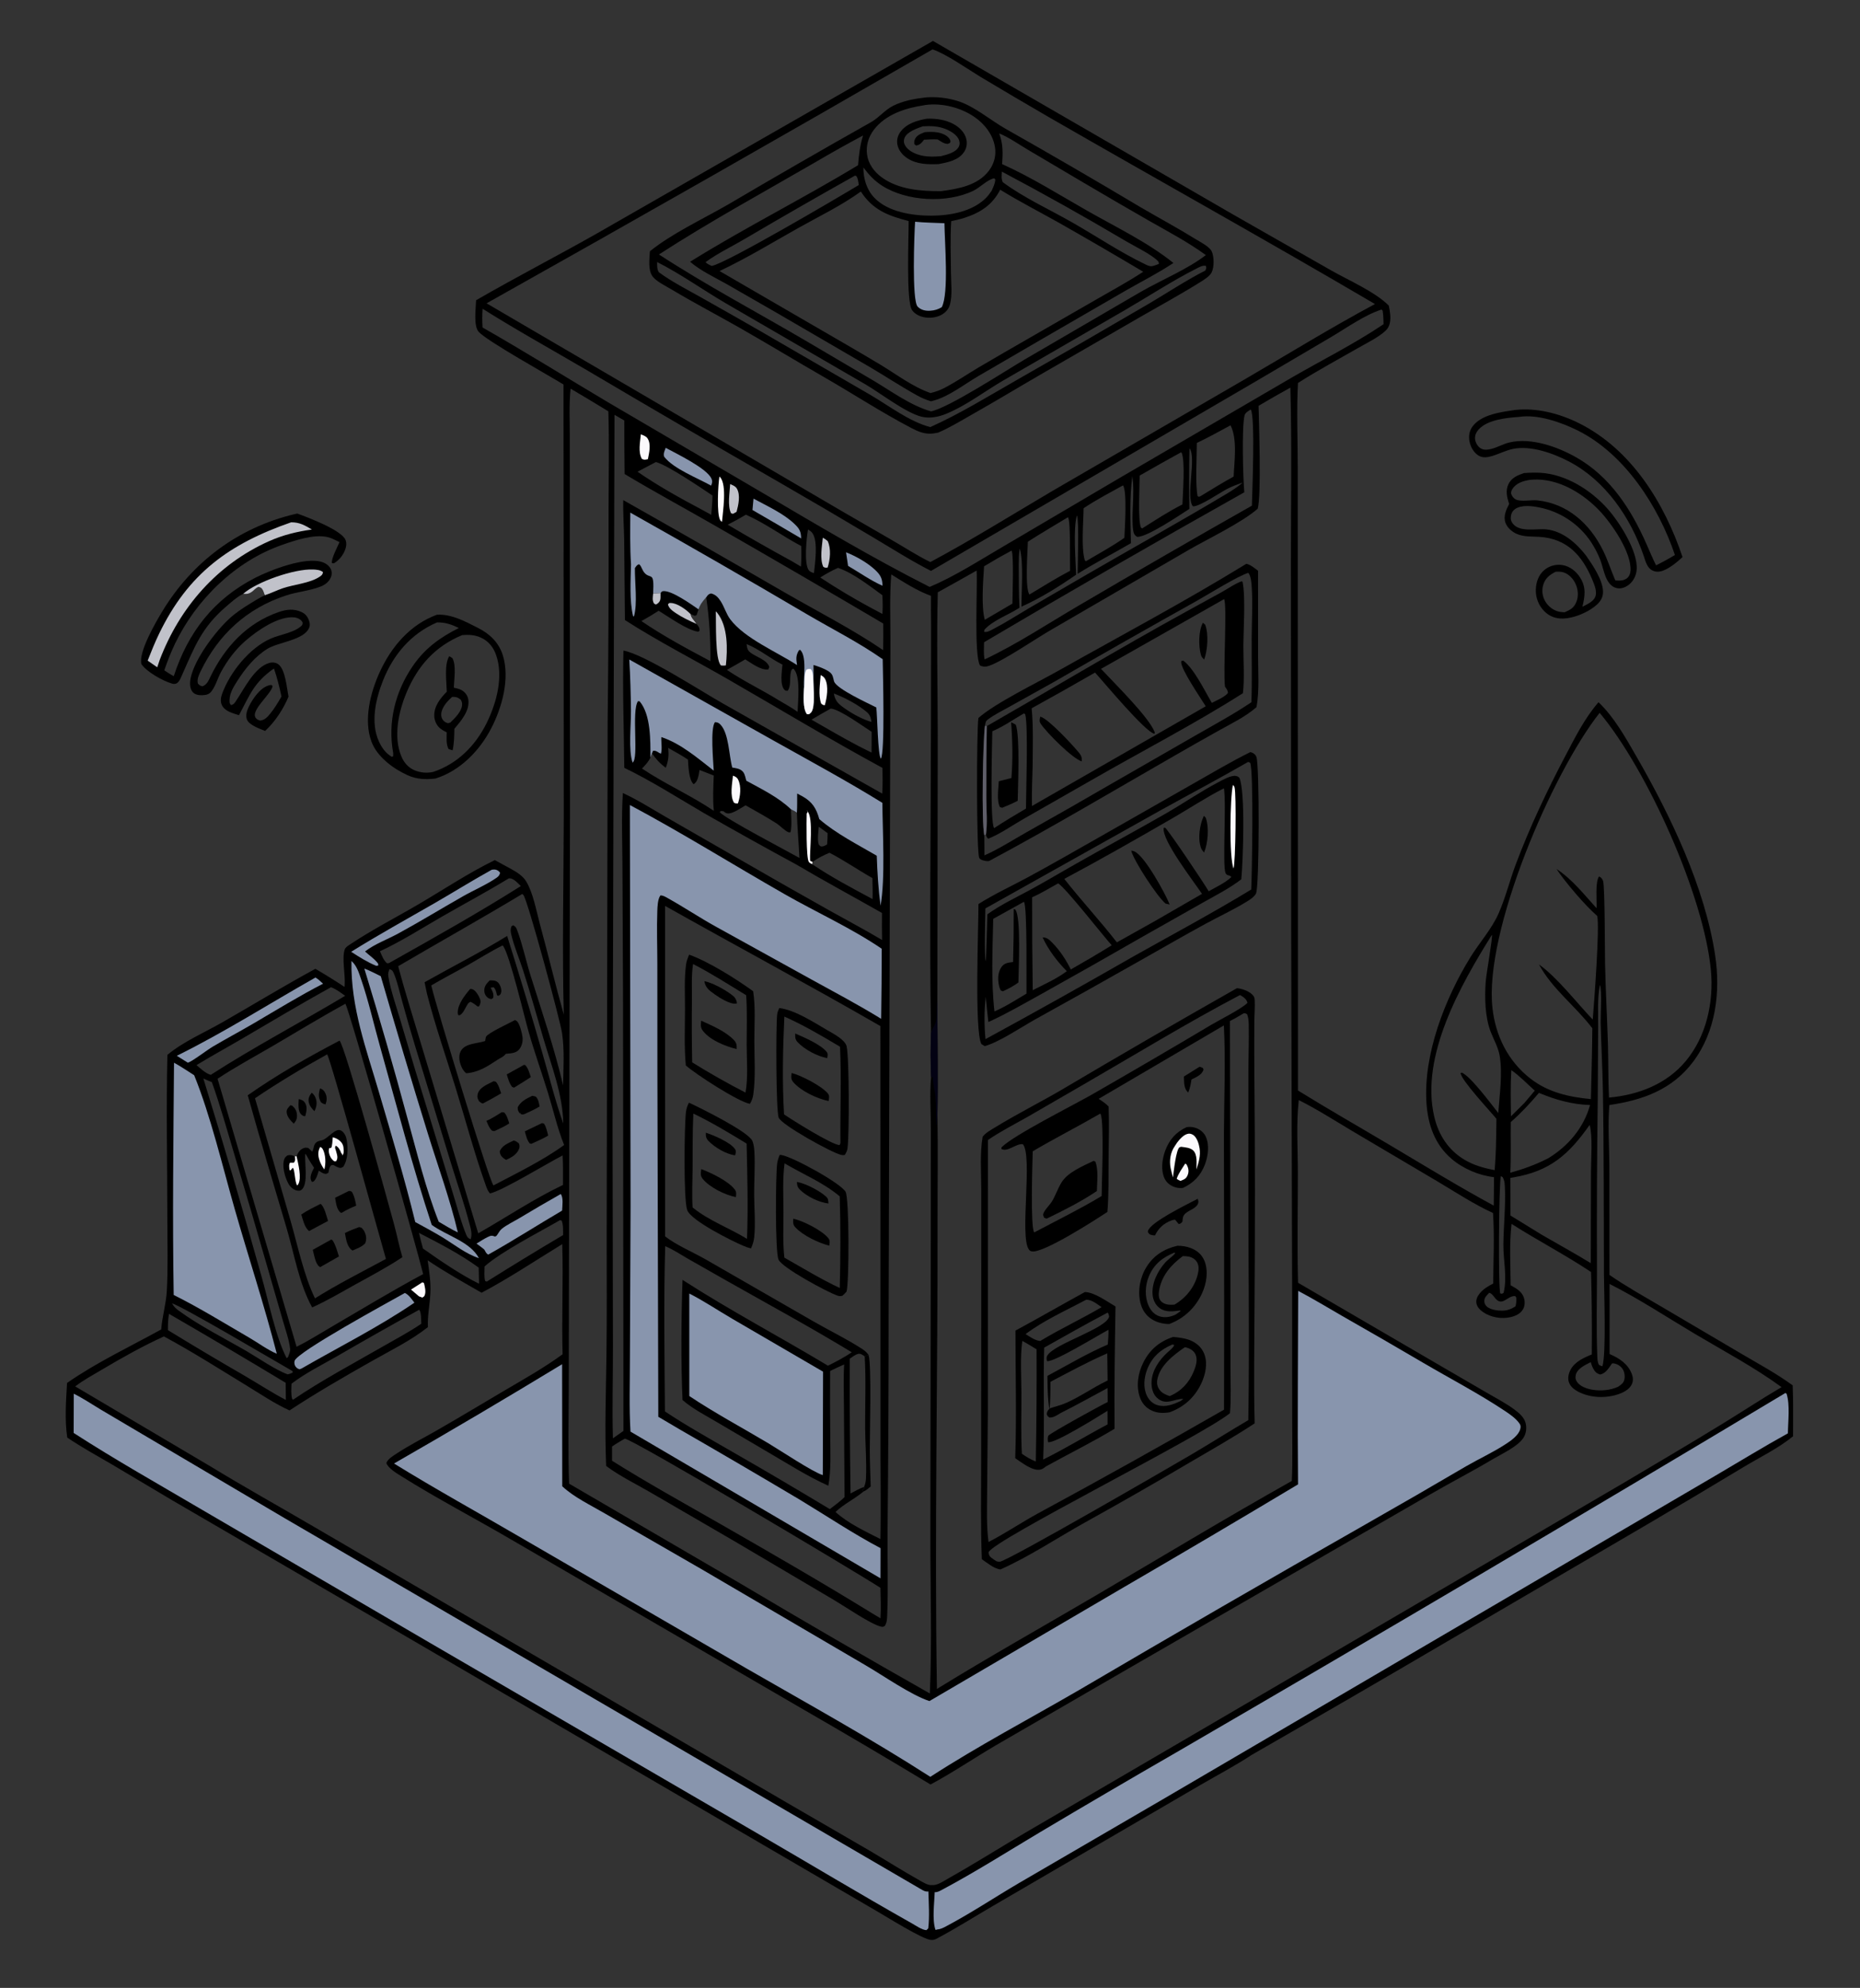 <?xml version="1.0" encoding="utf-8" ?>
<svg xmlns="http://www.w3.org/2000/svg" xmlns:xlink="http://www.w3.org/1999/xlink" width="480" height="513">
	<rect width="100%" height="100%" fill="#333333" stroke="none"/>
	<path transform="scale(0.469 0.469)" d="M513.352 22.521L678.749 118.176L732.371 148.741C741.873 154.156 756.733 160.598 764.185 168.169C764.786 171.146 765.437 174.843 764.732 177.828C764.317 179.585 763.608 180.902 762.265 182.11C758.01 185.935 752.016 188.742 747.046 191.609C736.091 197.928 724.834 203.91 714.193 210.741C713.405 225.953 714.06 241.544 714.066 256.791L714.095 345.578L714.197 600.027C730.924 610.371 747.994 620.103 764.898 630.149C783.81 641.389 802.592 652.884 821.932 663.381L822.08 647.715C813.731 646.784 805.024 643.046 798.645 637.576C789.51 629.744 785.751 618.916 784.925 607.167C783.037 580.304 795.102 549.401 809.046 526.768C813.979 518.761 820.753 511.286 824.544 502.718C828.429 493.941 830.749 484.337 834.141 475.34C841.829 454.945 851.089 435.373 861.239 416.096C866.63 405.856 871.927 395.154 879.589 386.389C888.25 394.674 894.481 405.91 900.429 416.227C919.211 448.807 938.074 488.098 943.75 525.65C946.801 545.831 944.127 567.612 931.56 584.308C920.028 599.628 903.807 605.347 885.529 608.034C884.655 619.013 885.472 630.432 885.541 641.466L885.604 701.517C894.865 707.917 904.79 713.428 914.486 719.14L958.793 745.236C968.076 750.705 977.719 755.905 986.414 762.279C986.815 771.582 986.584 780.978 986.618 790.293C978.617 796.843 968.721 801.643 959.867 806.942Q933.008 823.168 905.939 839.042L797.309 902.597Q743.236 934.34 688.845 965.537C679.821 971.506 669.924 976.667 660.568 982.137L604.219 1014.98L546.036 1048.9C536.194 1054.66 526.42 1060.8 516.382 1066.2C515.014 1066.94 514.063 1067.52 512.456 1067.43C508.074 1067.41 487.771 1054.63 483.008 1051.91L209.616 892.384L94.74 825.488L61.72 805.853C53.449 800.996 44.925 796.394 37.001 790.982C35.543 781.332 36.319 770.671 36.896 760.951C53.021 749.715 71.471 741.001 88.703 731.519C89.247 724.369 91.393 717.451 91.789 710.326C92.501 697.541 92.092 684.555 92.084 671.747C92.064 641.327 91.401 610.833 92.109 580.424C100.884 573.118 112.591 568.119 122.509 562.432C139.53 552.673 156.296 542.442 173.539 533.076Q181.689 537.844 189.578 543.033L189.649 542.104C190.12 536.431 188.015 527.407 189.671 522.482C190.105 521.19 191.369 520.494 192.456 519.764C204.518 511.668 217.97 504.812 230.513 497.441C244.265 489.359 257.955 480.244 272.27 473.253C275.301 474.967 278.4 476.56 281.441 478.257C284.409 479.913 287.704 481.97 289.501 484.939C293.421 491.416 295.13 501.327 297.11 508.602C301.608 525.13 305.563 541.801 310.222 558.285C309.264 522.169 310.15 485.858 310.202 449.72L310.06 211.565C301.671 206.401 267.756 187.53 263.371 182.56C260.448 179.246 261.842 169.471 261.972 165.197C283.486 152.764 305.677 141.32 327.334 129.097L513.352 22.521ZM537.368 313.953Q526.734 320.004 516.015 325.904C515.318 352.095 515.968 378.437 515.985 404.646L515.764 550.975C515.814 571.798 516.18 592.681 515.816 613.495C516.169 632.523 515.855 651.628 515.886 670.664C516.028 756.871 514.162 843.122 515.538 929.316C544.235 911.628 573.731 895.079 602.804 878.002C638.747 856.89 674.489 835.299 710.818 814.864C711.353 803.072 710.99 791.096 711.022 779.285L710.977 706.448L710.462 512.043L710.316 309.087C710.298 277.2 710.873 245.161 710.023 213.289Q701.185 218.14 692.522 223.298C692.76 232.938 694.095 272.939 692.048 279.915C683.448 287.489 664.679 296.483 654.222 302.499L577.812 346.883C569.525 351.687 552.412 363.416 544.482 366.268C542.463 366.994 541.134 367.067 539.207 366.133C535.837 360.125 537.964 323.585 537.368 313.953ZM309.563 745.17C308.994 724.999 309.994 704.771 309.374 684.577C294.736 693.514 280.156 703.304 264.998 711.305C254.999 705.572 244.867 699.93 235.314 693.47C236.157 699.417 237.131 705.637 236.811 711.651C236.475 717.983 235.179 723.804 235.437 730.248C226.027 737.67 215.009 743.021 204.608 748.917C189.263 757.617 174.048 766.369 159.304 776.073C151.073 772.316 143.478 767.145 135.766 762.443C120.78 753.305 105.651 743.666 90.207 735.345C78.536 740.668 67.344 746.957 56.316 753.494C51.339 756.443 45.976 759.328 41.382 762.851L116.179 807.076C134.84 818.462 153.959 829.092 172.82 840.141L310.098 920.228L432.927 991.878L478.714 1018.43C487.881 1023.82 496.908 1029.58 506.192 1034.76C508.116 1035.83 510.784 1037.58 513.022 1037.21C515.768 1037.57 519.775 1034.71 522.18 1033.36C536.333 1025.42 550.076 1016.7 564.071 1008.48L655.626 955.004L893.593 815.828C911.702 805.085 929.868 794.384 947.823 783.387C958.679 776.739 969.322 769.714 980.293 763.257C965.34 752.327 948.554 743.432 932.635 733.968C917.073 724.715 901.835 714.628 885.653 706.473L885.671 745.043C890.915 747.303 895.725 750.368 897.877 755.972C898.616 757.894 898.771 759.853 897.859 761.749C896.447 764.686 892.965 766.367 890.019 767.302C883.167 769.479 875.005 769.143 868.557 765.838C866.309 764.685 864.096 762.997 863.264 760.514C862.489 758.199 863.16 755.507 864.316 753.434C866.659 749.236 871.587 746.995 875.866 745.285Q876.098 722.586 875.459 699.894C861.326 690.483 846.075 682.582 831.723 673.422C830.425 684.443 831.152 696.091 831.214 707.202C834.229 708.895 837.399 710.536 838.513 714.08C839.157 716.127 839.099 718.52 838.023 720.414C836.577 722.959 833.682 724.203 830.942 724.785C825.959 725.845 820.285 724.869 816.064 721.966C814.361 720.795 812.702 719.133 812.368 717.005C812.038 714.902 813.088 713.022 814.392 711.459C816.321 709.147 818.969 707.615 821.62 706.264C821.723 693.425 822.361 680.25 821.53 667.444C811.015 662.611 801.33 656.246 791.415 650.322L744.938 622.841C734.958 616.926 725.01 610.491 714.64 605.304C713.189 618.289 714.127 632.171 714.132 645.277C714.141 665.424 713.709 685.687 714.242 705.822L792.851 751.648L818.271 766.423C823.3 769.345 828.596 772.098 833.279 775.555C835.834 777.442 838.592 779.773 839.442 782.968C840.168 785.695 839.796 788.788 838.239 791.161C835.041 796.039 826.465 799.88 821.4 802.898C810.026 809.674 798.129 815.769 786.663 822.449L622.853 916.968L547.808 960.415C535.858 967.459 524.225 975.331 512.025 981.894Q477.434 961.007 442.427 940.826L281.58 847.296C261.477 835.522 240.577 824.651 220.872 812.284C218.404 810.736 213.508 807.859 212.595 805.014C213.257 802.826 216.507 800.945 218.408 799.693C225.29 795.161 232.75 791.411 239.901 787.317C252.311 780.211 264.567 772.812 276.887 765.548C287.998 758.998 299.125 752.784 309.563 745.17ZM597.507 308.819C604.565 304.655 611.962 300.635 618.673 295.933C618.919 291.172 620.271 269.918 617.914 267.083C610.663 271.108 603.127 275.024 596.237 279.648C596.164 287.315 594.836 301.438 596.905 308.3L597.507 308.819ZM189.929 547.929C187.437 546.195 184.997 544.231 182.118 543.209C165.651 552.324 149.519 561.945 133.289 571.466C124.929 576.37 116.402 581.013 108.131 586.064C110.273 587.915 113.199 590.667 115.96 591.422C140.015 575.934 165.396 562.62 189.929 547.929ZM343.796 791.601C341.412 792.983 339.024 794.327 336.781 795.933L336.774 803.747C355.849 815.741 375.627 826.677 395.177 837.873C423.642 854.174 452.283 870.699 480.212 887.894L484.482 890.441C484.789 884.845 484.611 879.283 484.456 873.686C471.297 865.068 347.746 791.58 343.796 791.601ZM881.719 751.761C883.871 744.937 882.603 710.515 882.56 701.429C882.399 667.657 882.573 633.909 881.983 600.135C881.765 587.681 881.06 575.252 880.752 562.803C880.653 558.848 881.592 544.799 880.323 541.971C878.883 549.356 879.441 557.628 879.375 565.161L879.141 605.846Q878.516 652.917 878.724 699.991C878.734 715.266 878.293 730.802 878.899 746.051C878.969 747.816 878.965 749.441 879.839 751.021C880.49 751.341 881.006 751.603 881.719 751.761ZM161.222 770.192C177.37 759.261 194.822 750.016 211.721 740.298C218.433 736.439 225.426 732.746 231.819 728.374C231.673 726.324 231.911 722.266 230.686 720.66Q207.793 733.282 185.182 746.404C177.01 751.106 167.832 755.637 160.402 761.381C160.318 764.163 160.051 766.971 160.731 769.692L161.222 770.192ZM660.519 273.054C666.576 269.405 672.593 265.602 678.803 262.224C679.15 253.977 680.968 241.599 677.098 234.027C670.959 237.264 664.839 240.806 658.543 243.712C658.57 251.717 657.605 265.89 658.956 272.982L659.683 273.367L660.519 273.054ZM214.945 529.414C239.017 515.881 263.234 502.283 286.592 487.545C285.018 486.052 282.76 483.346 280.46 483.291C280.28 483.286 280.102 483.322 279.923 483.338C267.831 490.72 255.39 497.336 243.127 504.4C231.883 510.877 220.856 517.947 209.072 523.419C210.12 525.757 210.961 528.28 212.913 530.009C213.952 530.029 214.057 529.967 214.945 529.414ZM467.584 747.599Q467.435 784.683 468.013 821.763C470.377 820.555 472.873 818.992 475.414 818.238L475.422 819.08L474.339 819.974L475.054 820.749C470.199 824.817 464.381 827.53 459.73 831.914C466.385 838.074 476.364 842.737 484.452 846.848C484.817 826.561 484.385 806.295 484.492 786.012L484.453 564.59C445.289 542.002 405.346 520.624 365.938 498.442L365.975 680.305C371.869 684.953 381.336 689.034 388.152 692.879L447.479 727.017C456.302 732.102 465.87 736.695 474.381 742.228C475.886 743.206 476.874 744.068 477.921 745.526C477.265 745.761 476.37 745.958 475.795 746.331C474.643 745.568 473.55 744.574 472.041 744.997C470.491 745.431 468.905 746.708 467.584 747.599ZM157.297 770.312L157.187 760.867Q125.271 741.593 92.997 722.925C92.448 725.97 92.373 728.806 92.401 731.893Q113.518 744.824 134.963 757.202C142.405 761.56 149.659 766.308 157.297 770.312ZM654.517 246.652Q654.129 263.328 654.454 280.006C649.045 283.487 630.976 295.751 625.65 295.387C624.305 294.48 623.853 293.773 623.588 292.147C622.21 283.671 624.599 272.186 623.039 262.047C621.471 274.327 622.023 286.545 622.297 298.884C612.562 304.546 602.507 309.766 592.958 315.73C592.974 311.07 593.827 286.113 592.582 283.56C590.43 290.594 591.856 308.115 592.126 316.233C582.639 322.786 572.585 329.111 562.041 333.82C562.02 325.775 563.314 308.993 561.108 301.813C560.577 304.794 560.62 307.815 560.56 310.835C560.619 318.684 560.555 326.561 560.96 334.401L560.507 334.692C554.649 338.419 546.349 341.332 541.703 346.471L541.475 347.643C543.146 348.06 544.946 346.951 546.405 346.196C552.999 342.787 559.321 338.707 565.718 334.936L596.533 316.984C622.706 301.781 649.257 287.091 675.218 271.543C678.228 269.74 681.131 267.821 683.807 265.546C680.891 266.528 678.044 267.578 675.3 268.98C671.598 270.871 659.669 279.051 656.359 278.583C652.317 273.405 658.463 251.564 654.517 246.652ZM823.401 615.603C819.961 611.377 803.923 594.293 803.675 590.397C804.754 590.177 804.287 590.087 805.316 590.727C810.371 593.873 820.149 606.996 824.414 612.417C825.111 602.458 826.855 590.78 825.189 580.935C824.417 576.372 821.972 572.144 820.292 567.857C817.061 559.615 816.879 548.794 817.506 540.084C817.798 536.016 821.483 515.287 820.916 514.366C803.747 541.861 781.292 581.176 789.228 614.606C791.586 624.537 796.934 632.8 805.774 638.097C810.95 641.198 816.543 642.759 822.431 643.846Q823.114 635.165 823.238 626.459L823.401 615.603ZM158.504 746.689C158.989 745.372 159.786 743.687 159.64 742.264C159.131 737.321 157.133 731.9 155.773 727.092L147.049 696.922Q138.108 665.783 128.81 634.749C124.904 621.63 121.172 608.301 116.568 595.41C115.01 594.768 113.392 594.181 111.89 593.418Q128.54 647.371 143.729 701.753C147.52 714.834 151.73 735.986 157.724 747.284C157.991 747.095 158.317 746.957 158.504 746.689ZM161.023 755.275L160.992 754.45C152.373 749.541 98.753 717.814 94.659 717.199C95.634 718.887 96.637 719.917 98.204 721.063C109.795 729.549 123.416 736.328 135.835 743.545C142.084 747.177 151.734 753.902 158.319 756.217C159.308 755.987 160.113 755.725 161.023 755.275ZM309.824 597.152C310.028 587.679 310.638 577.921 309.28 568.521C308.255 561.429 290.392 495.46 288.043 492.527C287.852 492.289 287.601 492.105 287.38 491.894C264.807 505.467 241.829 518.331 219.101 531.641C222.947 546.199 227.558 560.615 231.869 575.044L263.151 678.629C278.561 669.841 293.777 659.626 309.768 652.006C309.776 646.596 309.872 641.171 309.572 635.768C301.284 640.003 276.243 655.316 269.639 656.661C268.463 655.484 267.886 653.872 267.334 652.326C261.157 635.039 256.359 616.968 250.959 599.402C245.625 582.047 239.371 564.127 234.891 546.588Q234.219 543.536 233.625 540.467C248.663 531.954 264.371 524.044 279.057 515.002Q289.3 547.566 298.706 580.382C302.365 592.947 305.564 605.889 309.93 618.211C309.735 602.322 303.366 586.25 298.907 571.071C295.254 558.637 291.768 546.116 287.786 533.784C285.692 527.297 282.835 520.709 281.29 514.096C280.917 512.5 280.827 511.298 281.41 509.736L282.331 509.121C283.685 509.719 284.015 510.386 284.545 511.766C287.271 518.857 289.503 529.01 291.887 536.611C298.136 556.538 305.081 576.804 309.824 597.152ZM846.788 601.349C841.93 607.078 836.955 612.457 831.283 617.411C831.16 626.684 831.484 636.031 831.046 645.286C838.469 643.204 845.027 640.841 851.927 637.309C862.943 630.577 871.409 620.612 874.925 608.032C864.845 607.687 856.08 605.173 846.788 601.349ZM259.013 681.88C259.833 679.109 259.242 676.882 258.543 674.172C255.583 662.699 251.657 651.421 248.17 640.096L228.464 575.714Q224.71 563.425 221.313 551.032C220.126 546.769 218.218 538.558 216.39 534.946C215.795 533.77 215.454 533.676 214.305 533.251C213.731 534.656 213.425 535.775 213.681 537.296C215.055 545.439 218.049 553.66 220.371 561.601Q227.956 587.478 235.975 613.224L249.41 657.251C251.662 664.543 253.628 672.392 256.554 679.429C257.141 680.841 257.604 681.334 259.013 681.88ZM410.081 362.809Q405.061 365.76 399.97 368.587C409.104 374.773 419.241 379.561 428.633 385.382C432.033 387.426 435.645 389.358 438.865 391.671C439.005 386.351 440.699 372.058 436.732 368.122C436.634 368.025 436.516 367.953 436.407 367.868C435.343 368.555 435.383 368.845 435.12 370.047C434.445 373.136 435.332 377.622 433.407 380.092C432.578 380.032 432.222 380.207 431.614 379.542C429.015 376.703 430.227 369.273 430.547 365.703C423.863 362.384 417.663 357.092 410.811 354.404C410.832 354.584 410.85 354.765 410.874 354.945C411.123 356.86 411.455 357.966 413.03 359.16C416.044 361.444 422.17 363.167 423.288 366.951L422.814 368.293C418.896 369.089 413.377 364.819 410.081 362.809ZM878.491 499.724C878.733 495.688 877.631 485.158 879.884 482.265C881.061 482.804 881.588 483.458 882.076 484.709C883.094 487.32 883.056 524.556 883.165 529.9C883.469 544.775 884.313 559.669 884.756 574.546C885.047 584.324 884.857 594.163 885.339 603.926C901.398 602.489 916.958 596.565 927.51 583.933C938.969 570.216 943.034 551.385 941.403 533.86C937.608 493.078 906.447 423.564 880.197 392.222C854.184 425.123 816.421 512.666 821.234 554.827C822.972 570.056 829.82 583.896 842.023 593.416C851.84 601.075 863.246 603.605 875.384 604.768C875.654 591.758 876.088 578.778 876.158 565.763C866.955 553.636 854.065 544.171 846.824 530.673C857.134 538.082 867.388 551.584 876.4 561.008C877.094 552.437 880.356 509.565 878.833 503.95C872.389 498.45 861.062 485.157 856.465 478.151C865.129 483.797 871.582 492.15 878.491 499.724ZM366.352 422.432C363.138 420.132 360.987 417.72 358.744 414.524L357.903 416.849C356.726 419.275 355.097 420.962 353.26 422.881C365.896 431.399 380.117 437.59 392.786 446.148C392.128 439.679 392.489 433.196 392.746 426.713L384.925 423.691Q384.726 425.078 384.435 426.449C383.996 428.469 383.427 430.365 381.678 431.505C378.939 429.131 378.79 421.336 378.548 417.965C375.046 415.599 371.31 413.582 367.635 411.499C368.107 415.634 367.814 418.528 366.352 422.432ZM566.458 327.119C573.845 322.698 581.181 318.08 588.797 314.067C588.633 310.237 589.2 286.408 587.678 284.724C587.648 284.691 587.611 284.666 587.577 284.636C580.25 289.097 572.786 293.417 565.576 298.06C565.425 303.407 563.899 324.089 566.458 327.119ZM362.424 336.062Q357.785 339.074 352.936 341.734C365.008 349.998 378.004 356.925 390.902 363.799Q391.016 354.983 390.438 346.185Q389.86 337.387 388.594 328.662C386.702 330.799 385.297 332.524 384.371 335.288L383.302 338.427L382.316 338.865L380.008 337.919C380.113 339.841 382.238 341.683 383.237 343.3C384.384 344.606 384.97 345.281 384.926 347.071L384.167 347.613C377.766 346.58 368.212 339.532 362.424 336.062ZM541.874 341.049L557.073 332.134C557.113 328.457 557.923 304.397 556.576 302.966Q548.914 307.077 541.486 311.597C540.983 319.556 539.831 333.546 541.874 341.049ZM457.107 389.889Q451.766 392.842 446.54 395.992C455.154 400.884 463.723 405.985 472.505 410.564L479.579 414.115L479.616 402.669C474.831 399.627 461.988 390.232 457.107 389.889ZM875.303 749.516C872.345 751.004 867.852 752.979 867.044 756.591C866.736 757.97 866.904 759.124 867.695 760.295C869.511 762.984 873.326 764.222 876.369 764.706C880.961 765.436 886.047 764.992 890.304 763.077C891.948 761.931 893.351 761.104 893.803 759.024C894.208 757.163 893.87 754.81 892.795 753.218C891.779 751.715 890.079 750.585 888.288 750.253C887.623 750.13 887.607 750.157 887.032 750.182C885.288 752.62 883.624 755.705 880.459 756.31C878.463 755.707 877.591 754.767 876.614 752.943C876.012 751.822 875.645 750.737 875.303 749.516ZM263.398 697.488C253.161 690.015 241.769 684.171 230.527 678.376C231.246 681.25 231.911 684.149 232.746 686.992C242.027 693.533 253.361 701.354 263.595 706.348C263.531 703.397 263.515 700.437 263.398 697.488ZM455.398 458.433L450.542 454.905C450.309 457.939 449.627 461.704 450.49 464.624C451.017 465.187 451.235 465.758 452.07 465.767C453.23 465.781 454.128 465.183 455.114 464.648C455.257 462.574 455.42 460.512 455.398 458.433ZM337.265 791.427L343.043 787.34L342.814 548.755L342.49 476.145C342.442 462.964 341.896 449.498 342.717 436.344C350.809 440.072 358.47 444.966 366.197 449.407L405.044 471.737Q430.661 486.544 456.467 501.019C466.084 506.419 475.887 511.572 485.36 517.216Q485.221 509.779 485.304 502.341C469.683 493.461 453.796 484.92 438.331 475.783Q412.662 461.871 387.322 447.369C372.899 438.958 358.532 429.744 343.511 422.477C343.309 400.986 342.473 379.456 343.047 357.968C354.598 360.049 385.713 380.288 397.871 387.14L485.454 436.672C485.727 431.935 485.677 427.261 485.566 422.523C456.838 406.939 428.859 390.041 400.539 373.736C381.768 362.928 362.065 352.876 343.86 341.172L343.447 296.708C343.329 289.553 342.756 282.316 342.946 275.175Q387.826 300.553 432.445 326.387C449.893 336.429 469.498 346.48 485.944 357.729Q486.099 350.413 486.009 343.096Q439.742 315.811 393.152 289.082C376.701 279.615 359.966 270.605 343.699 260.826Q343.493 246.113 343.537 231.4L338.118 228.239L337.057 620.431L337.266 740.607C337.332 757.518 336.75 774.531 337.265 791.427ZM435.587 308.714L440.717 311.749C440.98 307.954 440.985 304.242 440.867 300.44C430.616 295.055 421.011 287.855 410.435 283.2C407.147 285.163 403.84 286.985 400.418 288.704Q417.826 299.019 435.587 308.714ZM266.646 696.836C266.618 699.44 266.284 702.393 266.961 704.916L267.88 705.169Q288.686 692.093 309.835 679.577C309.814 676.897 310.005 674.182 309.078 671.633L308.121 671.381C297.348 677.627 275.424 688.897 266.646 696.836ZM392.026 272.644C385.687 268.401 367.333 255.902 360.888 254.236L350.787 259.559C362.062 267.342 374.2 274.087 386.299 280.493L391.36 283.278C391.626 279.757 392.041 276.173 392.026 272.644ZM827.346 711.371C829.479 702.623 827.123 693.427 827.224 684.642C827.346 674.024 828.588 663.112 828.021 652.526C827.924 650.722 827.73 649.347 826.863 647.757L825.852 647.116C824.724 651.156 824.341 709.254 825.526 711.699C826.61 712.007 826.426 711.869 827.346 711.371ZM831.404 614.241L838.842 606.84L844.507 600.104C840.364 596.437 836.108 591.936 831.59 588.824C831.093 597.247 831.257 605.803 831.404 614.241ZM490.405 316.068C489.449 328.021 489.96 340.315 489.947 352.311L489.82 413.626L488.961 725.233Q488.974 783.915 488.374 842.594C488.238 857.971 488.795 873.493 488.175 888.845C488.091 890.926 488.009 892.869 486.851 894.66C485.913 895.177 485.714 895.271 484.613 894.994C478.993 893.583 465.163 884.096 459.416 880.69L404.454 848.223L357.501 820.934C349.596 816.339 340.826 812.116 333.53 806.61C332.682 786.15 333.44 765.458 333.71 744.983C333.988 723.881 333.824 702.757 333.821 681.652L334.356 397.564Q335.024 339.209 334.86 280.85C334.869 262.715 335.297 244.455 334.741 226.331Q324.414 219.989 313.963 213.853C313.045 222.673 313.553 231.983 313.531 240.87L313.505 290.49L313.641 446.045L313.081 694.962L312.957 764.462C312.873 781.737 312.527 799.089 313.135 816.352L407.445 871.352Q459.237 902.117 511.644 931.819C512.858 902.999 511.889 873.773 511.923 844.908L512.152 680.737L512.206 621.257C512.215 611.903 511.489 601.84 512.337 592.552C511.986 584.635 512.005 576.537 512.285 568.617C511.339 511.528 512.238 454.288 512.26 397.184L512.329 343.872Q512.193 335.863 512.266 327.853C504.462 325.04 497.439 320.395 490.405 316.068ZM458.827 381.584C459.525 385.793 461.369 387.365 464.739 389.747C468.918 392.7 474.584 395.836 479.527 397.253C478.982 393.423 478.046 392.505 474.974 390.232C470.317 386.785 464.247 383.643 458.827 381.584ZM819.469 711.31C818.229 712.576 816.73 713.901 816.736 715.819C816.74 717.039 817.101 717.885 817.963 718.749C820.062 720.852 824.879 721.347 827.66 721.118C829.987 720.926 831.995 720.054 833.915 718.775C834.315 717.132 834.416 715.786 834.368 714.098L833.785 713.16C829.381 712.794 826.795 719.115 822.822 714.436C821.778 713.207 821.077 711.864 819.469 711.31ZM541.779 362.843C559.737 354.389 576.912 342.927 594.061 332.925Q641.234 305.204 688.844 278.241C689.056 270.709 690.74 228.958 688.219 225.317C686.847 226.215 685.197 226.979 684.788 228.674C683.224 235.167 683.98 263.294 684.675 270.88Q612.614 311.326 541.478 353.379C541.446 356.453 541.132 359.843 541.779 362.843ZM848.577 679.537C857.473 684.695 866.553 689.664 875.319 695.032L875.418 645.038C875.423 638.088 876.439 625.217 874.698 618.98C863.187 635.23 853.041 644.377 832.769 647.842L831.073 648.124L831.132 668.829L848.577 679.537ZM410.245 443.111C407.737 444.536 403.021 447.979 400.205 447.56C399.316 447.428 398.695 446.887 398.019 446.352L396.595 446.266L395.991 446.883C399.728 450.819 432.306 467.8 439.904 472.08C439.495 463.811 438.698 455.438 438.474 447.184C437.499 446.409 436.328 445.895 435.226 445.316C435.315 449.389 435.793 453.877 435.019 457.876C434.669 457.904 434.302 458.068 433.967 457.96C431.987 457.321 429.322 454.396 427.442 453.173C421.893 449.564 415.991 446.396 410.245 443.111ZM444.594 291.32C443.839 295.835 442.201 310.458 445.161 313.925C445.814 314.689 446.95 315.038 447.867 315.369C448.405 310.234 450.305 297.824 447.005 293.324C446.304 292.368 445.583 291.93 444.594 291.32ZM479.818 334.762L485.545 337.803C485.779 334.32 485.722 330.969 485.509 327.485C478.084 322.155 469.79 315.472 461.127 312.448C457.676 313.99 454.536 315.747 451.336 317.756Q465.183 326.919 479.818 334.762ZM446.886 475.519C457.466 482.662 468.877 488.673 480.118 494.71C480.257 490.862 480.097 486.987 480.027 483.136C472.054 478.656 464.55 473.418 456.418 469.218C453.149 470.612 449.964 472.163 447.093 474.268L446.886 475.519ZM119.711 593.574L163.193 741.042C170.293 737.512 177.121 733.144 183.975 729.152C200.183 719.71 216.304 709.907 232.838 701.047C229.513 687.208 191.699 553.81 190.046 552.313C176.777 559.558 163.884 567.457 150.841 575.095C140.45 581.18 129.748 586.914 119.711 593.574ZM649.828 248.899Q638.397 255.174 627.093 261.676C627.069 266.972 626.049 286.449 627.797 290.271L628.431 290.799C635.681 286.222 642.956 281.421 650.624 277.562C650.842 271.711 652.188 253.904 650.246 249.214L649.828 248.899ZM237.293 542.229C239.866 553.379 269.173 649.706 271.464 652.156L271.64 652.197C284.216 645.589 299.001 638.379 310.4 630.018C306.657 620.631 304.513 611.05 301.556 601.433C298.096 590.181 294.114 579.089 290.882 567.766C288.357 558.918 280.541 525.682 276.788 520.384L276.411 520.288C269.892 523.521 263.772 527.428 257.451 531.019C250.775 534.811 243.889 538.31 237.293 542.229ZM365.873 776.61C377.885 784.624 390.622 791.681 403.116 798.917Q430.03 814.363 456.616 830.369C459.358 828.245 462.233 826.185 464.713 823.759L464.361 773.826C464.333 766.168 464.03 758.413 464.486 750.775C461.896 751.94 459.299 753.081 456.772 754.377Q456.646 772.389 456.839 790.401C456.883 799.269 457.354 808.741 455.801 817.499C444.39 812.384 433.571 805.433 422.762 799.149L394.889 782.736C388.409 778.91 381.258 775.27 375.554 770.345C374.631 749.732 374.842 724.88 375.547 704.226C401.569 720.994 429.061 735.521 455.598 751.464C460.138 749.188 464.475 746.927 468.696 744.08C446.108 730.341 422.717 717.665 399.705 704.632L378.319 692.477C374.349 690.196 370.245 687.438 366.02 685.685C365.157 715.895 365.657 746.384 365.873 776.61ZM265.551 169.893C265.264 173.367 265.325 176.71 265.509 180.189C288.729 193.426 311.487 207.628 334.463 221.294L419.217 270.959C449.708 288.932 479.936 306.946 511.528 322.958C525.414 317.063 538.265 308.752 551.262 301.146L616.031 263.013L710.877 207.694C727.573 198.022 745.32 189.185 761.291 178.388C761.248 175.86 761.184 173.418 760.786 170.912L760.161 170.33C751.086 173.196 740.689 180.581 732.411 185.476L690.788 209.96L512.27 314.139C501.274 308.524 490.774 301.822 480.158 295.52Q454.403 280.154 428.42 265.176Q375.873 234.984 323.703 204.141C304.281 192.752 284.619 181.885 265.551 169.893ZM513.135 27.169Q390.878 97.813 267.734 166.896L438.992 267.062Q464.427 282.036 490.019 296.738C497.241 300.89 504.457 305.621 511.916 309.271C534.884 296.967 556.936 283.188 579.369 269.968L684.66 208.868C708.594 194.938 732.147 180.393 756.556 167.294C697.155 132.39 636.869 98.875 577.159 64.486Q558.292 53.548 539.585 42.34C532.397 37.985 520.577 29.638 513.135 27.169Z"/>
	<path transform="scale(0.469 0.469)" d="M680.603 543.743C683.299 543.934 687.116 545.294 689.038 547.245C689.973 548.193 690.324 548.889 690.387 550.201C690.581 554.27 690.207 558.5 690.185 562.587Q690.106 576.899 690.207 591.21Q690.804 655.342 690.287 719.474C690.239 740.688 689.802 761.982 690.379 783.182C678.914 790.735 666.872 797.552 655.023 804.486Q626.12 821.583 596.744 837.855C581.485 846.388 566.452 856.434 550.491 863.567C546.984 863.162 543.061 859.884 540.246 857.913C539.543 839.861 539.895 821.649 539.872 803.575L539.942 703.018L539.923 653.86C539.918 644.641 539.132 634.581 540.692 625.507C542.193 623.348 545.515 621.567 547.737 620.205C559.553 612.965 572.006 606.726 583.979 599.736Q632.024 571.279 680.603 543.743ZM673.51 775.659L673.597 717.67L673.454 624.109C673.537 604.281 674.448 584.002 673.429 564.218L604.518 604.621C606.51 605.917 608.368 607.118 610.015 608.86C610.348 618.739 610.074 628.674 609.997 638.558C609.924 647.967 610.115 657.469 609.343 666.848C602.809 671.17 573.964 689.761 567.742 688.557C566.786 688.372 566.519 688.09 565.975 687.255C561.086 679.751 568.269 636.119 562.848 629.596C559.315 629.001 554.31 634.137 551.051 632.207C551.066 631.25 550.863 631.531 551.358 631.051C558.213 624.404 589.546 608.65 600.43 602.482Q633.637 583.444 666.526 563.862C670.621 561.441 683.766 554.765 686.405 551.789C685.956 550.002 684.741 548.923 683.146 547.993C682.865 547.83 682.581 547.674 682.298 547.515C653.124 562.855 624.786 580.196 596.248 596.702L565.538 614.471C558.201 618.639 550.553 622.507 543.588 627.275L543.56 777.177L543.154 821.993C543.128 830.752 542.757 839.78 543.93 848.467C553.149 843.731 561.925 837.755 571.075 832.769Q622.636 804.83 673.51 775.659ZM605.36 612.773C593.104 619.871 580.425 626.313 568.247 633.48C568.104 639.525 566.867 675.523 569.092 678.117C581.471 671.542 594.182 665.321 606.182 658.088C606.237 650.375 607.595 617.925 605.647 613.034L605.36 612.773ZM684.322 557.551C681.837 559.03 679.377 560.531 676.772 561.793L677.022 707.127L677.05 752.202C677.052 760.564 677.477 769.253 676.783 777.575C660.97 790.397 546.356 847.407 543.941 854.148C544.116 855.528 544.304 856.162 545.415 857.079C546.327 857.832 547.396 858.462 548.391 859.102C548.966 859.175 549.54 859.382 550.116 859.319C554.828 858.804 645.289 806.363 655.672 800.257C666.146 794.098 676.393 787.552 686.872 781.41C687.573 740.155 686.909 698.812 686.911 657.544L686.92 589.879C686.922 581.239 687.293 572.545 687.116 563.916C687.075 561.9 686.963 559.995 686.238 558.093C685.306 557.552 685.305 557.52 684.322 557.551Z"/>
	<path transform="scale(0.469 0.469)" d="M596.937 710.931C602.116 710.979 609.35 716.274 613.8 718.857C613.419 741.305 613.094 763.702 613.276 786.16C601.089 793.533 588.081 799.922 575.605 806.839C574.751 807.497 573.836 808.24 572.782 808.537C568.327 809.793 562.192 804.693 558.622 802.361C559.41 779.044 558.759 755.486 558.75 732.144C571.551 725.223 584.177 717.937 596.937 710.931ZM574.562 741.502C573.902 762.016 574.864 782.61 574.003 803.091C586.057 797.14 597.558 790.055 609.435 783.759L609.392 776.272C604.701 779.176 580.531 794.361 576.706 793.532C576.48 792.148 576.426 791.403 576.812 790.014C578.18 788.342 606.101 773.031 609.496 771.448L609.426 763.759C600.868 768.368 592.356 773.113 583.673 777.481C581.742 778.585 579.766 780.096 577.476 779.976C576.397 779.213 576.337 779.208 575.949 777.955C576.271 776.381 576.599 775.97 577.717 774.918C579.286 774.412 580.843 773.873 582.434 773.441C590.489 771.255 601.271 763.363 609.452 759.606L609.254 744.679C598.606 749.292 588.264 754.945 577.99 760.335C577.987 765.52 577.988 770.646 577.488 775.813C576.444 769.583 576.416 763.346 576.349 757.045C587.294 751.198 598.145 744.718 609.551 739.81C609.753 737.11 609.996 734.414 609.932 731.703C604.259 734.661 579.932 749.662 576.149 748.929C575.811 747.776 575.668 746.855 576.362 745.758C580.521 739.181 609.054 730.982 610.302 724.365C610.101 723.566 610.057 722.855 609.493 722.233C597.701 728.435 586.184 734.992 574.562 741.502ZM597.699 715.153C586.564 721.054 574.408 726.481 564.31 734.07C566.733 735.545 569.529 737.65 572.424 737.84C583.405 731.167 595.113 725.777 606.154 719.238C603.712 717.602 600.77 715.095 597.699 715.153ZM569.951 804.191Q570.52 773.32 570.376 742.444C567.779 740.882 565.2 739.22 562.508 737.831C561.274 747.152 562.007 757.234 562.039 766.654C562.076 777.677 561.677 788.911 562.285 799.909C564.816 801.679 567.074 803.024 569.951 804.191Z"/>
	<path transform="scale(0.469 0.469)" d="M647.834 685.457C650.487 685.484 652.926 685.803 655.409 686.793C658.744 688.122 661.315 690.328 662.702 693.686C665.042 699.348 663.884 706.249 661.393 711.68C657.782 719.553 651.451 725.53 643.355 728.527C640.154 728.492 637.102 727.807 634.3 726.21C630.632 724.12 628.409 720.745 627.457 716.678C625.903 710.037 627.346 702.644 630.975 696.928C634.97 690.635 640.674 687.162 647.834 685.457ZM646.271 717.843C652.538 714.165 657.32 708.315 659.07 701.151C659.641 698.815 659.859 696.258 658.448 694.165C657.432 692.657 655.572 691.662 653.809 691.37C652.825 691.207 651.846 691.172 650.852 691.149C644.362 695.947 639.055 702.013 637.766 710.279C637.478 712.125 637.415 714.363 638.73 715.862C640.234 717.578 642.739 718.016 644.897 717.932Q645.585 717.903 646.271 717.843ZM646.898 723.308L649.589 721.448L649.413 721.06C645.587 721.573 641.491 722.222 638.14 719.798C635.821 718.121 634.52 715.421 634.227 712.613C633.565 706.284 636.886 699.584 640.973 694.906C642.681 692.95 644.906 691.592 646.612 689.693L646.311 689.189C639.796 691.806 634.936 695.59 632.164 702.269C630.064 707.33 629.774 713.447 632.036 718.513C633.191 721.102 635.11 723.298 637.849 724.229C640.917 725.272 644.047 724.674 646.898 723.308Z"/>
	<path transform="scale(0.469 0.469)" d="M645.486 735.642C648.669 735.898 652.074 736.309 655.048 737.538C658.46 738.948 661.292 741.479 662.633 744.968C664.663 750.25 663.29 756.416 660.929 761.371C657.316 768.957 651.396 774.274 643.524 777.1C640.204 777.656 637.08 777.614 633.946 776.242C630.597 774.776 628.311 772.101 627.147 768.655C625.012 762.335 626.254 755.236 629.245 749.409C632.781 742.518 638.131 738.061 645.486 735.642ZM643.597 768.179C649.885 765.575 654.196 760.933 656.81 754.684C657.981 751.883 659.176 748.157 657.802 745.214C656.923 743.329 655.121 742.16 653.192 741.563C652.608 741.382 652.628 741.416 651.926 741.308C645.883 745.445 638.312 751.23 636.829 758.937C636.426 761.036 636.725 762.944 638.008 764.682C639.45 766.636 641.383 767.386 643.597 768.179ZM649.68 770.88L651.123 769.71C646.105 769.555 641.378 773.809 636.416 768.922C634.139 766.68 633.46 763.101 633.645 760.022C634.013 753.926 637.871 748.331 642.245 744.296C643.637 743.013 645.303 741.872 646.137 740.137C645.795 740.012 645.459 739.824 645.095 739.808C638.575 742.58 633.885 746.66 631.249 753.439C629.483 757.98 628.908 763.56 631.118 768.06C632.333 770.535 634.322 772.429 637.006 773.198C641.46 774.475 645.683 772.694 649.68 770.88Z"/>
	<path transform="scale(0.469 0.469)" d="M653.009 620.166C654.527 620.013 655.977 620.021 657.456 620.464C660.103 621.258 662.361 622.953 663.502 625.502C665.534 630.042 664.757 636.1 663.036 640.646C660.684 646.857 656.79 650.888 650.875 653.645C649.679 653.798 648.344 653.719 647.175 653.418C644.497 652.729 642.048 651.058 640.834 648.531C638.647 643.975 639.417 637.879 641.114 633.262C643.376 627.108 647.057 622.88 653.009 620.166Z"/>
	<path fill="#FBF9FC" transform="scale(0.469 0.469)" d="M646.372 630.703C647.703 628.443 650.51 624.782 653.164 623.978C654.368 623.614 655.21 623.742 656.303 624.348C658.619 625.633 659.72 629.528 660.078 631.922C660.697 636.06 659.561 639.616 658.317 643.491C658.313 640.352 659.035 635.271 656.453 632.95C654.777 631.443 652.118 631.33 649.976 631.015C649.684 631.095 649.374 631.13 649.099 631.257C647.122 632.169 645.756 645.275 645.433 647.872C644.948 646.143 644.435 644.389 644.108 642.622C643.35 638.537 643.99 634.149 646.372 630.703Z"/>
	<path fill="#FBF9FC" transform="scale(0.469 0.469)" d="M652.14 640.25C653.099 640.843 652.781 640.471 653.292 641.541C654.088 643.208 654.191 644.883 653.489 646.607C652.649 648.67 651.457 649 649.545 649.778C648.74 649.457 648.141 649.154 647.458 648.621C648.464 645.599 650.453 642.94 652.14 640.25Z"/>
	<path transform="scale(0.469 0.469)" d="M659.052 659.607C659.306 660.415 659.534 661.087 659.306 661.946C658.59 664.639 654.774 665.734 652.741 667.292C651.01 668.619 650.871 669.663 650.659 671.725L650.614 672.194C649.799 673.129 649.761 673.24 648.567 673.518C647.926 672.69 647.273 671.891 646.581 671.105C645.884 671.153 645.287 671.277 644.629 671.518C640.465 673.04 637.41 675.776 635.536 679.763C634.361 679.74 633.614 679.592 632.526 679.145C632.09 678.548 631.452 678.121 631.66 677.339C632.974 672.391 653.715 662.467 659.052 659.607Z"/>
	<path transform="scale(0.469 0.469)" d="M660.012 586.987C660.681 587.063 661.296 587.409 661.914 587.67L662.239 588.586C661.259 591.53 658.162 592.678 655.6 593.983C655.217 596.533 654.817 598.768 653.787 601.164C651.257 598.829 651.604 595.58 651.426 592.35L660.012 586.987Z"/>
	<path transform="scale(0.469 0.469)" d="M601.718 638.758L602.676 639.092C604.535 643.637 603.623 650.457 603.549 655.35C594.887 661.165 585.432 665.933 576.063 670.478C575.423 670.492 575.067 670.262 574.494 670.003C574.249 669.304 573.861 668.693 574.056 667.937C574.587 665.888 577.687 663.009 578.919 660.921C580.817 657.705 582.022 654.107 583.926 650.893C587.464 644.92 595.739 641.717 601.718 638.758Z"/>
	<path transform="scale(0.469 0.469)" d="M685.767 310.234C688.152 310.668 690.314 312.65 692.233 314.049L692.252 360.706C692.246 369.951 693.007 379.978 691.406 389.072C685.268 394.472 677.366 398.208 670.254 402.193Q658.356 408.842 646.547 415.648C612.534 435.163 578.801 455.266 544.223 473.77C543.888 473.788 543.554 473.83 543.219 473.823C541.98 473.795 539.535 473.25 538.851 472.133C537.225 469.481 537.331 401.93 538.365 395.058C547.759 386.789 570.541 375.721 582.302 369.099C616.809 349.668 652.034 330.963 685.767 310.234ZM688.562 386.407C689.019 374.653 688.66 362.755 688.727 350.982C688.779 341.81 689.362 332.313 688.763 323.17C688.598 320.664 688.397 317.249 686.907 315.198C681.086 316.925 665.005 326.961 658.766 330.465Q619.275 352.507 580.108 375.124L555.331 388.937C551.518 391.087 547.069 393.243 543.58 395.89C542.189 396.944 542.303 397.742 541.966 399.356C540.861 407.671 540.006 451.844 541.581 459.565C541.706 463.253 541.659 466.964 541.694 470.655C549.674 467.143 557.458 462.087 565.078 457.795Q588.649 444.579 612.011 430.997L657.935 404.6C668.216 398.707 678.726 393.022 688.562 386.407Z"/>
	<path transform="scale(0.469 0.469)" d="M542.966 399.554C579.454 378.638 615.635 356.922 652.476 336.647L672.227 325.809C675.821 323.793 679.347 321.252 683.213 319.825L683.727 320.144C685.41 328.569 684.201 346.243 684.156 355.392C684.114 363.832 684.866 373.064 683.909 381.422C656.8 398.654 627.956 413.468 600.125 429.519L563.311 450.534C557.04 454.143 550.431 458.828 543.735 461.505C542.842 460.655 542.82 460.393 542.498 459.184C543.43 452.875 542.718 445.58 542.704 439.171Q542.621 419.361 542.966 399.554ZM605.825 368.032C613.091 375.859 632.31 394.636 635.401 402.967L635.253 403.774C630.111 402.769 607.667 375.671 602.544 370.073Q585.202 380.072 567.664 389.722C568.646 400.281 568.261 411.006 568.195 421.601C567.999 428.885 567.653 436.206 567.84 443.49L663.445 388.621C661.003 384.602 649.459 367.813 649.967 364.151C649.99 363.984 650.059 363.826 650.105 363.663L651.097 363.495C657.104 368.008 662.886 380.156 666.816 386.752C669.221 385.444 674.155 383.463 675.696 381.232C675.565 379.804 674.848 378.958 674.043 377.835C672.969 369.425 675.293 333.308 673.573 329.648L605.825 368.032ZM546.007 402.372C545.886 409.97 544.669 452.844 547.028 455.661C552.76 451.89 558.6 448.375 564.526 444.92C564.553 436.372 565.841 399.174 564.114 392.977L563.364 392.558C557.715 395.802 551.989 399.864 546.007 402.372Z"/>
	<path transform="scale(0.469 0.469)" d="M572.399 394.332C576.644 395.262 589.787 409.533 593.019 413.356C594.656 415.292 595.45 416.314 595.223 418.939C589.953 417.27 576.078 403.275 572.77 398.414C571.702 396.845 572.055 396.052 572.399 394.332Z"/>
	<path transform="scale(0.469 0.469)" d="M661.9 342.664L663.14 343.719C665.126 348.85 664.458 357.806 662.584 362.92C661.712 362.091 661.123 361.454 660.784 360.274C659.427 355.546 659.457 346.957 661.9 342.664Z"/>
	<path transform="scale(0.469 0.469)" d="M556.36 397.434C557.27 397.831 558.074 398.274 558.933 398.768C561.328 405.11 560.11 432.446 559.987 440.623C557.22 442.094 554.362 443.265 551.465 444.451L550.227 444.113C548.314 440.621 549.405 433.827 549.589 429.849L556.536 428.103C557.33 418.022 557.157 407.515 556.36 397.434Z"/>
	<path fill="#5F5E69" fill-opacity="0.988" transform="scale(0.469 0.469)" d="M541.966 399.356L542.966 399.554Q542.621 419.362 542.704 439.171C542.718 445.58 543.43 452.875 542.498 459.184L541.581 459.565C540.006 451.844 540.861 407.671 541.966 399.356Z"/>
	<path transform="scale(0.469 0.469)" d="M687.966 413.848C688.166 413.895 688.37 413.927 688.566 413.989C689.81 414.38 690.782 415.178 691.305 416.383C693.095 420.514 692.96 488.207 691.11 491.641C690.045 493.617 687.732 495.056 685.855 496.204C678.681 500.595 670.916 504.203 663.521 508.216C651.531 514.722 639.703 521.616 627.81 528.306Q598.712 544.818 569.43 561.004C561.914 565.196 549.613 573.518 541.822 575.611L539.992 574.47C536.109 567.289 538.44 509.637 538.393 497.428C547.013 491.986 556.537 487.589 565.523 482.743C578.21 475.901 590.711 468.647 603.268 461.567L656.257 431.364C666.72 425.416 677.188 419.191 687.966 413.848ZM635.95 506.536L661.395 491.844C657.052 485.254 639.09 462.241 640.327 455.507L641.117 455.429C643.389 457.489 662.592 486.112 665.076 490.412C669.203 488.065 674.033 485.854 677.522 482.622C676.676 481.135 675.026 482.186 674.31 480.297C672.615 475.819 674.846 443.059 673.477 433.74C663.812 438.648 654.625 444.74 645.235 450.171C625.555 461.552 605.669 472.885 585.621 483.599C594.958 495.483 605.263 506.579 614.558 518.519L635.95 506.536ZM542.198 499.849C542.193 503.883 541.38 527.243 542.479 528.915Q542.972 516.01 543.289 503.1C550.572 497.858 558.612 494.091 566.476 489.832C574.1 485.704 581.579 481.269 589.102 476.96C606.557 466.964 624.33 457.506 641.749 447.465C651.232 441.999 660.298 435.723 669.982 430.619C672.271 429.412 677.409 426.399 680.044 426.955C680.938 427.144 681.311 427.359 681.96 427.959C685.36 435.537 683.973 473.688 683.024 483.808C676.583 488.812 668.97 492.629 661.878 496.646L629.418 515Q600.926 531.397 572.208 547.396C562.895 552.515 553.544 557.985 543.849 562.354Q543.052 555.413 542.388 548.459Q541.753 554.268 541.721 560.111Q541.689 565.954 542.26 571.769Q583.163 549.492 623.562 526.315C645.209 514.152 667.263 502.352 688.481 489.459C688.881 481.903 689.908 424.159 687.887 419.699L686.784 419.23C670.92 428.383 654.76 436.893 638.75 445.774L542.198 499.849ZM564.807 546.738C564.712 540.117 565.323 498.61 563.406 496.205Q554.984 500.935 546.513 505.576C546.156 522.41 545.302 539.778 547.189 556.522C553.264 553.924 559.107 550.092 564.807 546.738ZM587.011 534.379C581.866 529.247 576.683 522.433 573.701 515.785C576.298 515.831 577.539 517.218 579.282 519.001C583.298 523.11 586.69 528.292 589.193 533.446Q600.578 527.001 611.714 520.136C606.489 514.284 586.396 488.553 582.245 486.055C577.545 488.647 572.835 491.566 567.92 493.712Q567.878 519.281 568.254 544.847C574.468 541.646 581.422 538.605 587.011 534.379Z"/>
	<path transform="scale(0.469 0.469)" d="M622.455 468.072C623.081 468.17 623.554 468.213 624.163 468.469C629.886 470.877 641.223 491.731 643.614 497.69C642.853 497.569 642.092 497.362 641.342 497.188C636.858 493.509 623.813 473.673 622.455 468.072Z"/>
	<path transform="scale(0.469 0.469)" d="M662.408 448.904L663.401 449.848C665.41 455.153 664.689 463.91 662.535 469.093C661.834 468.269 661.155 467.491 660.798 466.452C658.987 461.185 660.138 453.781 662.408 448.904Z"/>
	<path transform="scale(0.469 0.469)" d="M557.79 500.128L558.597 500.4C561.989 504.314 560.441 533.298 560.37 540.607C557.63 542.594 554.882 544.09 551.793 545.455L550.637 544.958C550.302 544.242 549.983 543.568 549.802 542.794C548.964 539.211 548.876 535.164 551.096 532.044C552.731 529.745 554.885 529.69 557.443 529.336Q557.85 514.735 557.79 500.128Z"/>
	<path fill="#FBF9FC" transform="scale(0.469 0.469)" d="M678.378 431.922C678.818 432.275 679.122 432.602 679.292 433.172C680.364 436.761 679.861 474.936 678.73 477.902C676.282 471.549 676.816 439.143 678.378 431.922Z"/>
	<path transform="scale(0.469 0.469)" d="M509.392 53.6Q511.592 53.431 513.797 53.468Q516.003 53.505 518.196 53.748Q520.388 53.99 522.549 54.437Q524.709 54.884 526.818 55.531C536.007 58.346 544.787 65.989 553.16 70.775Q590.52 91.896 627.372 113.894C637.417 119.786 647.736 125.293 657.629 131.428C660.085 132.951 665.518 135.653 666.738 138.319C668.085 141.262 668.166 146.866 666.711 149.866C665.697 151.958 662.569 153.892 660.61 155.12C649.836 161.872 638.564 168.012 627.536 174.351L573.649 205.46C560.764 212.916 548.035 220.628 535.074 227.951C528.883 231.45 522.734 235.249 516.19 238.05C514.515 238.38 512.86 238.691 511.145 238.623C507.558 238.483 504.6 237.149 501.486 235.521C485.182 227.001 469.527 216.761 453.552 207.57C437.89 198.56 422.439 189.168 406.741 180.228C394.414 173.208 381.807 166.628 369.637 159.337C366.651 157.549 361.122 154.867 359.096 152.133C356.434 148.541 357.403 142.432 357.591 138.272C369.701 128.487 386.607 120.606 400.285 112.733Q439.579 89.596 479.301 67.202C483.718 64.703 486.935 60.45 491.504 58.182C497.018 55.444 503.335 54.298 509.392 53.6ZM523.391 121.694C522.81 131.168 523.157 140.758 523.259 150.248C523.317 155.697 524.125 162.302 522.71 167.572C522.224 169.384 521.185 170.883 519.75 172.078C516.94 174.416 512.904 175.158 509.344 174.698C506.534 174.336 503.547 173.049 501.868 170.678C498.468 165.878 500.05 129.928 499.98 121.624C488.683 118.72 480.218 115.529 473.687 105.382C462.958 113.141 450.831 118.957 439.306 125.424C424.925 133.494 410.872 142.095 395.942 149.135L445.258 177.765C458.304 185.363 471.439 192.85 484.375 200.634C493.401 206.065 502.022 212.751 512.019 216.272C514.722 215.603 517.129 214.78 519.603 213.489C526.023 210.138 532.039 206.032 538.244 202.309Q552.163 194.139 566.167 186.115L604.25 164.196C612.525 159.435 621.08 154.792 629.047 149.531Q606.006 135.814 582.687 122.577C571.936 116.537 560.841 110.862 550.354 104.387C546.009 112.842 539.394 117.053 530.531 119.913C528.199 120.666 525.785 121.18 523.391 121.694ZM663.24 148.861C663.734 147.634 663.901 147.527 663.538 146.279C661.685 145.887 659.851 147.021 658.235 147.84C644.959 154.567 632.118 162.986 619.232 170.482L551.583 209.615C541.46 215.573 531.519 223.234 520.638 227.695C516.408 229.43 511.535 230.404 507.015 229.271C498.322 227.091 484.648 216.451 476.424 211.621L398.979 166.655C386.53 159.345 374.456 150.692 361.579 144.184C361.615 146.158 361.409 148.121 362.557 149.818C369.698 155.057 377.815 159.178 385.53 163.516Q401.87 172.686 418.111 182.033L478.449 217.012C488.967 223.095 500.11 231.904 511.874 235.009C528.08 227.737 543.567 218.171 558.99 209.37Q595.566 188.511 631.912 167.253C642.247 161.185 652.578 154.267 663.24 148.861ZM362.59 140.017C388.493 156.892 416.155 171.547 442.831 187.189L480.653 209.457C490.63 215.38 501.059 223.159 512.319 226.358C522.348 224.219 553.094 204.118 563.74 197.854L627.682 160.599C639.005 154.068 653.339 148.23 663.512 140.351C653.622 133.168 642.793 127.452 632.185 121.425Q614.122 111.07 596.192 100.486L565.708 82.464C560.643 79.471 555.216 75.606 549.793 73.414C551.987 79.197 551.822 84.243 551.417 90.298C567.624 97.577 583.091 107.341 598.536 116.128C614.34 125.118 631.46 133.296 645.673 144.694C637.331 150.256 628.3 154.789 619.605 159.777L572.754 186.893L538.112 207.057C530.582 211.485 522.389 217.965 514.041 220.331C513.452 220.498 512.874 220.662 512.28 220.81C509.521 219.991 507.109 218.941 504.591 217.551C495.917 212.763 487.626 207.289 479.097 202.248L426.611 171.686L399.876 156.334C393.171 152.542 385.587 149.063 379.722 144.031C409.877 125.264 441.775 109.319 472.143 90.9C472.56 85.347 473.248 79.896 474.88 74.556Q461.596 81.635 448.623 89.267C419.82 105.97 390.548 121.904 362.59 140.017ZM637.663 145.232C637.603 144.321 637.609 144.147 636.964 143.488C633.54 139.989 624.196 135.441 619.656 132.771Q585.919 112.79 551.273 94.432C551.183 96.426 550.859 98.404 551.773 100.24C563.389 108.85 577.301 115.149 589.868 122.318C603.252 129.953 616.301 138.767 630.189 145.443C631.435 146.043 632.615 146.68 634.042 146.42C635.158 146.216 636.31 145.72 637.377 145.332L637.663 145.232ZM472.537 101.818C472.268 100.176 472.17 98.179 471.167 96.825L470.422 96.649Q440.054 113.671 410.047 131.324C402.935 135.548 394.815 139.383 388.221 144.249C389.172 145.278 390.364 145.739 391.608 146.321C399.378 145.079 461.3 108.599 472.537 101.818ZM517.775 105.191C527.274 103.909 537.977 102.103 544.168 93.9C547.04 90.093 548.243 85.443 547.441 80.731C546.275 73.879 541.583 68.001 535.934 64.182C528.426 59.105 518.222 56.557 509.206 57.768C509.03 57.792 508.859 57.842 508.685 57.878C498.474 59.381 487.35 62.839 480.822 71.424C477.888 75.281 476.427 80.115 477.073 84.95C477.778 90.225 480.982 94.526 485.203 97.603C494.447 104.34 506.737 105.241 517.775 105.191ZM545.627 105.008C546.541 102.944 547.515 101.061 547.669 98.775L547.021 98.088C543.121 98.962 539.343 103.126 535.607 104.945C521.128 111.998 498.849 110.854 485.278 102.125C481.035 99.397 478.1 96.141 475.069 92.153C475.075 98.262 476.813 104.361 481.134 108.852C488.692 116.706 502.108 118.695 512.472 118.673C522.567 118.652 534.648 116.535 542.201 109.24C543.504 107.98 544.591 106.489 545.627 105.008Z"/>
	<path transform="scale(0.469 0.469)" d="M510.137 65.303C515.08 65.169 520.23 65.858 524.631 68.239C527.812 69.959 530.712 72.713 531.651 76.309C532.288 78.746 531.956 81.265 530.613 83.407C527.585 88.236 521.573 89.312 516.421 90.298C510.504 90.504 504.482 90.469 499.319 87.115C496.569 85.329 494.29 82.624 493.742 79.317C493.34 76.895 494.005 74.55 495.438 72.579C498.802 67.953 504.76 66.19 510.137 65.303ZM517.725 85.952C521.025 85.052 525.686 84.083 527.507 80.863C528.191 79.653 528.148 78.418 527.716 77.138C526.71 74.159 522.862 71.98 520.142 70.926C516.022 69.329 512.08 69.272 507.755 69.508C504.604 70.636 499.24 72.442 497.807 75.689C497.235 76.983 497.179 78.199 497.754 79.496C499.032 82.38 502.349 84.128 505.191 85.061C509.32 86.417 513.462 86.263 517.725 85.952Z"/>
	<path transform="scale(0.469 0.469)" d="M508.809 72.736C511.1 72.549 513.528 72.468 515.801 72.849C518.099 73.234 521.093 74.331 522.436 76.379C523.083 77.365 523.063 77.54 522.799 78.606L521.518 79.168C519.43 79.169 517.696 77.783 515.958 76.737C513.509 76.538 510.926 76.79 508.467 76.866C507.062 78.584 506.331 79.727 504.037 80.084L503.087 79.287C503.042 78.517 502.995 77.805 503.257 77.062C504.188 74.426 506.434 73.732 508.809 72.736Z"/>
	<path fill="#8895AD" transform="scale(0.469 0.469)" d="M503.528 122.003C508.844 122.535 514.324 122.573 519.67 122.829C519.758 132.902 522.217 161.522 518.189 169.036C516.138 170.248 514.25 170.826 511.855 170.964C509.255 171.113 506.826 170.646 504.935 168.734C501.673 165.435 503.079 128.695 503.528 122.003Z"/>
	<path fill="#8895AD" transform="scale(0.469 0.469)" d="M714.31 710.29C722.56 714.604 730.595 719.541 738.676 724.176Q760.902 736.822 782.95 749.775C798.042 758.636 813.998 766.935 828.513 776.648C831.127 778.397 834.227 780.612 836.049 783.213C836.807 784.294 836.819 785.074 836.499 786.331C835.634 789.729 831.558 792.591 828.753 794.437C821.759 799.039 813.952 802.608 806.689 806.804Q779.264 822.908 751.62 838.63Q672.277 883.794 593.552 930.034C566.304 945.855 538.366 960.554 511.895 977.679C479.128 956.604 444.778 937.623 411.012 918.198L286.922 846.202C263.552 832.54 239.837 819.502 216.802 805.271Q263.396 778.533 309.303 750.634L309.369 817.796C315.775 823.846 325.157 828.25 332.77 832.731L386.111 863.476L476.098 916.194C486.058 921.97 501.03 932.548 511.405 935.994L618.1 873.498Q666.349 845.439 714.234 816.763C713.875 781.289 714.264 745.768 714.31 710.29Z"/>
	<path transform="scale(0.469 0.469)" d="M428.823 554.68C437.403 555.682 447.765 562.526 455.249 566.865C458.29 568.628 465.055 572.081 465.859 575.763C467.328 582.488 467.337 624.611 466.33 631.881C466.137 633.269 465.566 634.35 464.82 635.515C464.051 635.641 463.501 635.633 462.719 635.44C457.495 634.154 430.284 619.13 428.484 615.007C426.951 611.494 426.909 564.385 427.632 558.216C427.781 556.948 428.258 555.81 428.823 554.68ZM431.419 613.183C435.633 616.085 457.963 630.114 461.997 630.056L462.453 628.985C462.24 611.385 463.064 593.505 462.212 575.948C452.291 569.999 442.157 564.083 431.591 559.344C430.75 577.019 430.372 595.512 431.419 613.183Z"/>
	<path transform="scale(0.469 0.469)" d="M435.574 590.397C440.829 591.729 451.864 597.395 455.468 601.581C456.594 602.889 456.123 604.269 455.968 605.835C449.614 604.525 440.872 600.444 436.555 595.495C435.056 593.777 435.397 592.508 435.574 590.397Z"/>
	<path transform="scale(0.469 0.469)" d="M437.557 568.675C442.271 570.684 451.831 574.812 454.911 578.855C455.76 579.969 455.343 580.942 455.186 582.234C449.73 581.23 442.816 577.532 438.989 573.54C437.413 571.896 437.56 570.818 437.557 568.675Z"/>
	<path transform="scale(0.469 0.469)" d="M379.209 525.286C390.115 529.214 404.886 538.543 414.413 545.394C415.792 554.139 415.059 563.886 415.068 572.767C415.078 582.316 415.818 592.642 414.513 602.099C414.232 604.129 413.675 605.616 412.637 607.375C406.233 606.25 382.698 591.018 377.366 586.238C376.426 576.078 376.898 565.537 376.924 555.335C376.945 547.328 376.429 538.794 377.482 530.852C377.748 528.852 378.405 527.125 379.209 525.286ZM410.204 601.182C411.721 592.872 410.866 583.348 410.852 574.884C410.836 565.86 411.21 556.596 410.572 547.609C400.946 541.743 391.386 535.584 381.351 530.438C380.364 536.774 380.774 543.601 380.731 550.019Q380.519 567.286 380.858 584.55Q395.196 593.457 410.204 601.182Z"/>
	<path transform="scale(0.469 0.469)" d="M385.847 561.635C391.888 564.412 399.004 567.327 403.719 572.156C405.334 573.811 405.401 575.001 405.35 577.246C399.25 575.719 391.126 572.526 387.022 567.531C385.358 565.505 385.526 564.088 385.847 561.635Z"/>
	<path transform="scale(0.469 0.469)" d="M387.564 539.869C391.958 540.726 398.448 544.306 402.06 546.961C404.23 548.557 405.081 549.384 405.527 552.058C405.338 552.11 405.154 552.184 404.96 552.215C401.757 552.712 395.856 548.989 393.266 547.12C390.377 545.034 388.171 543.608 387.564 539.869Z"/>
	<path transform="scale(0.469 0.469)" d="M429.063 635.432C429.324 635.46 429.586 635.481 429.847 635.516C435.707 636.295 462.25 650.75 465.253 655.727C467.335 659.179 467.275 705.357 465.817 710.662C465.123 711.526 464.348 712.219 463.53 712.962C462.454 713.288 461.765 713.221 460.726 712.865C455.354 711.026 430.349 697.615 428.383 693.076C426.446 688.605 426.79 646.904 427.622 640.302C427.84 638.57 428.388 637.033 429.063 635.432ZM431.593 691.985C441.61 697.678 451.646 703.822 462.079 708.707C462.475 691.97 462.597 675 462.054 658.266C452.696 650.481 442.022 646.234 431.699 640.117C430.526 648.899 431.083 658.27 431.102 667.126C431.119 675.301 430.666 683.858 431.593 691.985Z"/>
	<path transform="scale(0.469 0.469)" d="M436.517 670.569C441.832 671.727 452.447 677.029 455.838 681.359C456.89 682.702 456.48 683.858 456.294 685.412C450.376 683.898 441.826 679.84 437.624 675.308C436.159 673.727 436.396 672.561 436.517 670.569Z"/>
	<path transform="scale(0.469 0.469)" d="M438.486 650.337C443.379 651.226 450.685 655.022 454.455 658.344C455.83 659.555 455.689 660.504 455.858 662.214C450.572 661.553 444.347 658.52 440.471 654.91C438.826 653.377 438.617 652.463 438.486 650.337Z"/>
	<path transform="scale(0.469 0.469)" d="M379.07 606.727C384.994 609.44 411.676 622.596 413.943 627.701C414.782 629.589 415.002 631.951 415.111 633.999C415.522 641.751 414.932 649.683 414.971 657.458C415.009 665.163 415.786 673.186 414.989 680.836C414.756 683.081 414.111 684.873 413.223 686.922C411.807 686.588 410.423 686.077 409.081 685.518C402.874 682.931 380.167 671.611 378.125 665.828C376.046 659.939 376.553 619.466 377.445 611.859C377.667 609.96 378.228 608.433 379.07 606.727ZM381.102 664.394C390.158 671.735 401.225 675.634 411.039 681.674C411.712 664.291 411.199 646.634 410.827 629.234C401.198 623.382 391.674 617.598 381.499 612.72C381.022 622.973 381.152 633.206 381.085 643.464C381.04 650.388 380.653 657.488 381.102 664.394Z"/>
	<path transform="scale(0.469 0.469)" d="M385.861 643.279C391.232 645.298 400.775 649.842 404.28 654.48C405.37 655.923 405.065 657.01 404.91 658.671C399.17 657.644 390.408 653.31 386.69 648.689C385.208 646.848 385.627 645.467 385.861 643.279Z"/>
	<path transform="scale(0.469 0.469)" d="M388.377 623.27C392.719 624.66 401.715 628.471 404.351 632.156C405.276 633.449 404.8 634.284 404.502 635.688C399.674 635.14 393.304 631.352 389.945 627.891C388.477 626.38 388.319 625.32 388.377 623.27Z"/>
	<path transform="scale(0.469 0.469)" d="M186.836 572.586C189.612 574.935 213.064 659.846 216.783 673.46C218.44 679.525 219.615 685.728 221.409 691.747C213.135 697.258 204.221 701.944 195.53 706.761C187.72 711.091 179.914 715.742 171.76 719.385C164.569 706.31 162.019 690.436 157.821 676.192C150.599 651.684 143.166 627.288 136.33 602.664C152.302 591.397 169.546 581.658 186.836 572.586ZM140.317 604.291L159.81 671.46C163.73 685.053 167.198 701.821 173.31 714.404C185.863 706.521 199.323 699.763 212.362 692.71C209.078 681.566 181.666 581.647 180.004 580.158C166.54 587.594 153.061 595.675 140.317 604.291Z"/>
	<path transform="scale(0.469 0.469)" d="M163.189 636.223C163.947 634.29 164.816 632.807 166.761 631.874C167.889 631.333 168.392 631.484 169.593 631.637C170.347 632.301 171.1 632.961 171.832 633.648C172.246 632.871 172.401 632.256 172.576 631.411C172.846 630.101 173.367 628.859 174.619 628.187C175.38 627.778 176.227 627.65 177.056 627.456C180.521 626.641 184.623 620.158 187.791 622.144C189.472 623.198 190.413 625.175 190.747 627.07C191.56 631.686 191.561 638.03 188.87 641.99C187.769 642.628 187.535 642.817 186.215 642.4C185.278 642.104 184.291 641.472 183.418 641.008C182.733 641.093 182.324 640.954 181.868 641.559C181.087 642.598 180.965 643.989 180.729 645.236C179.793 645.858 179.551 646.058 178.365 645.772C177.439 645.549 176.212 644.645 175.416 644.135C174.715 646.262 174.238 648.374 172.651 650.024L171.637 650.346C170.949 649.304 170.784 648.456 170.968 647.191C171.193 645.641 172.119 643.94 172.795 642.541C171.354 640.392 170.024 638.3 168.819 636.009C168.413 635.238 168.608 635.539 167.986 634.866C167.415 639.68 169.904 651.599 165.825 654.722C165.148 655.24 164.437 655.214 163.609 655.1C161.552 654.818 159.697 653.106 158.731 651.37C156.807 647.911 155.068 641.709 156.384 637.907C156.731 636.905 157.302 636.403 158.136 635.766C159.832 635.275 160.668 635.638 162.272 636.247L163.189 636.223Z"/>
	<path fill="#FBF9FC" transform="scale(0.469 0.469)" d="M163.189 636.223C164.03 640.049 166.169 648.194 164.068 651.68C163.927 651.913 163.695 652.077 163.509 652.275C162.17 650.557 162.203 642.867 161.06 642.594L159.82 644.012L159.29 643.744C159.19 642.419 158.836 640.92 159.585 639.75L161.686 639.759C162.685 638.543 162.338 637.784 162.272 636.247L163.189 636.223Z"/>
	<path fill="#FBF9FC" transform="scale(0.469 0.469)" d="M183.115 625.755C184.759 626.214 185.846 626.695 187.128 627.855C188.656 629.239 189.075 630.75 189.099 632.788C189.114 634.058 189.208 634.874 188.26 635.806L188.342 634.294L188.045 635.206C187.925 634.894 187.808 634.58 187.684 634.268C187.058 632.693 186.219 631.042 184.634 630.382L184.354 631.573C184.759 632.872 185.236 634.217 185.502 635.552C185.766 636.878 185.688 637.78 184.967 638.953L183.866 638.977C182.814 638.131 182.165 637.398 181.609 636.149C180.984 634.742 180.603 633.137 181.221 631.68L182.133 631.661C182.951 630.76 182.875 627.178 183.115 625.755Z"/>
	<path fill="#FBF9FC" transform="scale(0.469 0.469)" d="M176.191 631.057C176.738 631.34 177.176 631.605 177.509 632.153C179.251 635.024 179.393 640.352 178.454 643.498C177.223 641.813 176.182 639.829 175.602 637.821C174.879 635.316 174.959 633.346 176.191 631.057Z"/>
	<path transform="scale(0.469 0.469)" d="M176.414 662.404C178.53 663.953 179.691 669.377 180.497 671.803Q175.246 674.56 170.029 677.381C167.501 675.169 166.76 671.364 165.78 668.279C169.087 665.964 172.823 664.238 176.414 662.404Z"/>
	<path transform="scale(0.469 0.469)" d="M182.258 682.042L182.958 682.392C184.703 685.057 185.508 688.33 186.486 691.339L176.219 697.204C176.053 697.114 175.873 697.045 175.719 696.934C173.505 695.335 172.786 690.233 172.11 687.694L182.258 682.042Z"/>
	<path transform="scale(0.469 0.469)" d="M197.574 675.188L198.85 675.495C199.506 676.136 200.02 676.68 200.438 677.508C201.571 679.753 201.816 681.702 200.988 684.068C199.27 686.04 196.361 686.991 194.019 688.081C193.9 688.015 193.773 687.96 193.661 687.882C190.869 685.928 190.367 681.534 189.793 678.443C192.352 677.201 194.904 676.162 197.574 675.188Z"/>
	<path transform="scale(0.469 0.469)" d="M191.878 655.348C192.711 655.281 192.86 655.387 193.585 655.739C195.035 658.093 195.435 660.708 196.015 663.375C193.281 664.518 190.739 665.644 188.223 667.227L187.603 667.359C185.157 665.595 184.922 661.874 184.37 659.062L191.878 655.348Z"/>
	<path transform="scale(0.469 0.469)" d="M159.806 608.124L160.836 608.419C162.294 609.747 163.186 611.102 163.368 613.119C163.573 615.376 163.089 616.587 161.65 618.302C159.944 616.634 157.824 614.42 157.729 611.902C157.666 610.217 158.799 609.283 159.806 608.124Z"/>
	<path transform="scale(0.469 0.469)" d="M164.376 604.766C165.888 605.098 166.978 605.474 167.845 606.852C169.272 609.12 168.602 611.791 167.946 614.187C166.923 614.145 166.443 613.889 165.683 613.146C163.818 611.324 164.258 607.19 164.376 604.766Z"/>
	<path transform="scale(0.469 0.469)" d="M171.487 601.244C172.576 601.975 173.351 603.216 173.767 604.449C174.583 606.866 174.167 609.214 172.994 611.413C171.639 610.067 170.333 608.483 169.921 606.565C169.445 604.353 170.236 603.004 171.487 601.244Z"/>
	<path transform="scale(0.469 0.469)" d="M176.061 598.899C176.233 598.946 176.409 598.979 176.576 599.042C177.787 599.497 178.534 600.483 179.067 601.623C180.045 603.714 179.872 605.551 179.135 607.664C178.036 607.465 177.502 607.185 176.611 606.516C175.049 603.799 175.302 601.86 176.061 598.899Z"/>
	<path fill="#8895AD" transform="scale(0.469 0.469)" d="M346.593 442.953C375.479 458.372 403.361 475.808 431.797 492.042C449.511 502.155 468.258 510.551 485.162 522.028Q485.139 541.312 484.853 560.594C472.289 552.847 459.27 545.986 446.35 538.869L393.986 509.925C384.999 504.966 376.448 499.208 367.481 494.221C366.232 493.527 364.846 492.615 363.383 492.709C361.904 494.678 361.768 498.832 361.678 501.282C361.321 510.962 361.687 520.778 361.694 530.471L361.727 589.906L362.225 779.563L374.203 786.629Q407.283 805.686 440.1 825.194C454.916 834.148 469.199 843.757 484.525 851.852L484.484 868.454L346.924 787.731C346.122 774.542 346.619 760.984 346.605 747.76L346.967 663.64L346.593 442.953Z"/>
	<path fill="#8895AD" transform="scale(0.469 0.469)" d="M40.591 766.865C45.615 769.342 50.338 772.545 55.144 775.421L78.102 789L156.572 835.327L506.219 1039.2C507.702 1040.07 509.046 1041.01 510.838 1040.76C511.035 1047.45 511.525 1054.39 510.774 1061.04L509.76 1062.04C507.234 1061.89 504.027 1059.58 501.797 1058.33C473.465 1042.35 445.524 1025.53 417.403 1009.18L236.988 904.204L110.823 830.524C87.311 816.686 63.455 803.264 40.535 788.466L40.591 766.865Z"/>
	<path fill="#8895AD" transform="scale(0.469 0.469)" d="M982.408 766.466L983.04 766.837C985.041 773.057 983.849 782.159 983.779 788.675C970.342 796.093 957.204 804.174 943.954 811.93L867.078 856.931L639.797 990.061L560.807 1036.05C547.423 1043.91 534.365 1052.62 520.656 1059.89C519.035 1060.75 517.6 1061.54 515.732 1061.64C515.235 1061.91 515.561 1061.79 514.702 1061.82C512.847 1055.96 514.119 1047.28 514.323 1041.13C515.73 1041.28 516.994 1040.54 518.206 1039.9C536.553 1030.14 554.355 1018.83 572.206 1008.18Q609.43 986.042 646.949 964.409Q815.362 866.597 982.408 766.466Z"/>
	<path transform="scale(0.469 0.469)" d="M283.389 561.273C283.781 561.482 284.084 561.62 284.436 561.916C285.94 563.18 287.258 568.606 287.493 570.523C287.788 572.924 287.24 575.602 285.632 577.473C283.76 579.652 280.969 579.566 278.324 579.853C278.227 579.967 278.133 580.083 278.034 580.196C276.678 581.748 275.448 582.01 273.812 583.087C268.251 586.746 263.342 590.041 256.523 590.537C255.429 589.666 254.588 588.482 254.016 587.206C252.864 584.639 252.138 581.405 253.353 578.725C255.549 573.884 262.694 574.34 266.961 572.779C267.077 572.039 267.163 571.141 267.445 570.448C268.229 568.524 280.799 562.697 283.389 561.273Z"/>
	<path transform="scale(0.469 0.469)" d="M271.618 594.921L272.847 595.212C274.388 596.965 274.986 599.432 275.758 601.605C272.472 603.564 269.127 605.379 265.747 607.171C264.94 607.168 264.253 606.435 263.599 605.969C262.919 604.698 262.473 603.838 262.77 602.327C263.562 598.288 268.414 596.606 271.618 594.921Z"/>
	<path transform="scale(0.469 0.469)" d="M288.388 585.898L289.163 586.183C290.711 588.008 291.31 590.425 292.088 592.656C289.06 594.676 285.936 596.559 282.842 598.475L281.758 598.032C280.189 596.013 279.605 593.577 278.839 591.172L288.388 585.898Z"/>
	<path transform="scale(0.469 0.469)" d="M298.235 617.966L299.299 618.227C300.641 620.162 301.043 622.58 301.629 624.834C298.683 626.596 295.464 627.946 292.348 629.384L291.44 629.125C289.907 627.258 289.445 624.794 288.779 622.51L298.235 617.966Z"/>
	<path transform="scale(0.469 0.469)" d="M258.733 544.151C259.07 544.186 259.414 544.177 259.744 544.255C261.616 544.696 263.418 547.836 264.064 549.517C264.714 551.212 264.386 552.143 263.632 553.722L262.745 553.797C261.508 552.729 260.428 551.963 258.955 551.248C257.478 551.737 257.252 552.72 256.454 554.018C255.693 555.402 254.897 557.196 253.615 558.163C252.786 558.789 253.163 558.649 252.147 558.558C251.954 557.984 251.895 557.924 251.881 557.22C251.793 552.612 255.843 547.488 258.733 544.151Z"/>
	<path transform="scale(0.469 0.469)" d="M292.796 602.978C293.595 603.014 294.11 603.183 294.861 603.433C296.297 604.942 296.5 606.853 296.927 608.818C294.275 610.445 291.406 611.69 288.592 613.008C287.484 613.332 287.53 613.245 286.496 612.99L286.312 612.186L286.133 612.68C286.051 612.594 285.959 612.517 285.887 612.423C284.968 611.223 284.827 610.665 284.893 609.181C286.74 605.845 289.527 604.608 292.796 602.978Z"/>
	<path transform="scale(0.469 0.469)" d="M276.121 611.954L277.452 612.135C279 613.754 279.507 616.062 280.214 618.145C277.665 619.837 274.843 621.059 272.084 622.364L270.831 622.175C269.166 620.758 268.508 618.681 267.649 616.721C270.626 615.531 273.384 613.622 276.121 611.954Z"/>
	<path transform="scale(0.469 0.469)" d="M282.625 627.57C283.813 627.712 284.563 628.443 285.52 629.12C285.889 630.148 286.043 630.931 285.657 631.997C284.495 635.214 281.421 636.905 278.503 638.198C277.952 637.919 277.431 637.569 276.945 637.187C275.648 636.169 275.179 635.193 274.962 633.596C276.215 630.243 279.631 629.043 282.625 627.57Z"/>
	<path transform="scale(0.469 0.469)" d="M269.437 539.466C271.104 539.427 272.716 539.353 273.999 540.563C275.117 541.617 276.056 544.113 275.833 545.656C275.628 547.075 275.36 547.223 274.263 547.964L273.486 547.624C273.065 546.034 272.847 544.399 271.615 543.221L269.967 543.453C271.007 545.47 271.769 546.725 271.408 549.047L270.436 549.741C269.203 549.508 268.801 549.421 267.867 548.496C266.919 547.556 266.448 546.269 266.471 544.941C266.513 542.489 267.803 541.138 269.437 539.466Z"/>
	<path fill="#8895AD" transform="scale(0.469 0.469)" d="M95.754 584.737C99.55 586.797 103.19 589.334 106.85 591.636C115.895 613.938 122.452 641.822 129.124 665.165C136.729 691.769 145.405 718.095 152.317 744.888C147.157 742.729 142.101 738.925 137.218 736.089C123.501 728.124 109.762 719.603 95.574 712.538C94.865 669.977 95.42 627.307 95.754 584.737Z"/>
	<path fill="#8895AD" transform="scale(0.469 0.469)" d="M346.827 282.066Q395.751 309.558 444.111 338.031C457.933 346.156 472.578 353.505 485.701 362.714C485.799 369.973 487.037 414.431 484.678 417.478C483.006 415.337 482.763 393.868 482.174 389.256C478.033 387.131 460.365 379.128 458.958 374.97C458.782 374.45 458.678 373.909 458.555 373.375C458.106 371.422 457.527 370.401 455.796 369.308C453.389 367.787 450.344 366.741 447.631 365.897C447.623 368.976 447.71 372.09 447.569 375.163C447.572 378.999 448.677 388.978 446.361 391.933C445.995 392.4 445.573 392.663 445.108 392.999L444.048 392.964C441.653 390.042 442.242 382.713 442.372 379.018C442.057 374.028 442.939 368.913 442.501 363.969C442.319 361.915 441.863 358.902 440.186 357.527L439.608 357.827C437.784 360.728 438.089 362.716 438.566 365.954C427.436 358.679 409.794 351.34 401.862 340.832C399.589 337.821 398.627 334.074 396.609 330.912C395.231 328.753 393.789 327.144 391.254 326.534C389.641 326.965 389.574 327.369 388.594 328.662C386.702 330.799 385.297 332.524 384.371 335.288C380.377 332.576 369.673 324.828 364.933 325.268C364.075 325.348 363.987 325.749 363.465 326.348L359.393 326.526C359.418 324.172 359.728 321.345 359.271 319.05C359.065 318.014 358.83 317.576 357.848 317.117C357.542 316.975 357.21 316.898 356.894 316.781C354.962 316.065 354.037 314.63 353.21 312.824C352.748 311.815 352.512 311.173 351.642 310.437C350.321 310.909 350.15 311.504 349.35 312.591C349.25 320.233 350.875 332.226 348.827 339.17L348.352 339.074C346.288 330.493 347.049 319.399 347.199 310.527C346.595 301.085 346.785 291.525 346.827 282.066Z"/>
	<path fill="#FBF9FC" transform="scale(0.469 0.469)" d="M442.372 379.018C443.098 375.624 442.081 371.629 443.698 368.503C444.693 368.048 445.102 367.992 446.177 368.198C447.586 370.057 447.356 372.843 447.569 375.163C447.572 378.999 448.677 388.978 446.361 391.933C445.995 392.4 445.573 392.663 445.108 392.999L444.048 392.964C441.653 390.042 442.242 382.713 442.372 379.018Z"/>
	<path fill="#8895AD" transform="scale(0.469 0.469)" d="M379.276 711.75C387.256 715.799 394.961 720.991 402.704 725.511L452.88 754.74L452.739 811.654C447.481 810.152 429.202 797.987 422.864 794.202C408.357 785.536 393.34 777.551 379.298 768.158L379.276 711.75Z"/>
	<path fill="#8895AD" transform="scale(0.469 0.469)" d="M346.256 362.884L425.777 407.563C445.826 418.779 465.96 429.682 485.519 441.753C485.646 457.894 487.185 483.437 484.516 498.366C483.308 489.196 482.733 480.093 482.433 470.853C471.898 464.691 460.018 458.714 450.803 450.695C449.19 444.827 447.021 441.287 441.601 438.199Q440.136 437.374 438.629 436.63C438.587 440.118 438.725 443.711 438.474 447.184C437.499 446.409 436.328 445.895 435.226 445.316C428.311 438.65 419.006 434.162 410.653 429.579C410.27 428.218 409.875 426.109 409.042 424.964C407.529 422.885 405.266 422.776 402.926 422.337C401.081 415.828 401.106 403.603 396.437 398.714C395.44 397.67 394.798 397.452 393.399 397.351C390.759 400.858 392.487 418.703 392.725 424.035C383.942 417.209 374.576 409.071 363.9 405.566C363.734 408.358 364.482 412.113 363.672 414.708C361.904 414.06 361.274 412.845 359.329 413.128L358.744 414.524L357.903 416.849C357.884 407.745 358.192 393.211 351.918 385.863L351.025 385.833C347.362 391.329 351.658 417.37 348.077 419.596C345.685 412.896 347.283 398.633 347.184 391.042C347.062 381.686 346.838 372.221 346.256 362.884Z"/>
	<path fill="#8895AD" transform="scale(0.469 0.469)" d="M200.466 532.934C203.552 534.069 206.56 535.721 209.527 537.151C217.974 566.208 226.598 595.27 235.564 624.171C241.102 642.019 247.641 659.959 251.935 678.127C248.34 676.487 244.852 674.194 241.404 672.241C234.156 653.874 229.511 634.521 224.25 615.522Q213.088 574.018 200.466 532.934Z"/>
	<path fill="#8895AD" transform="scale(0.469 0.469)" d="M193.384 528.764C196.314 531.317 197.417 535.109 198.648 538.677C202.767 550.61 205.588 563.258 209.008 575.433C218.255 608.354 226.848 641.491 237.562 673.976C245.632 679.885 258.656 683.13 263.526 692.276C256.488 690.074 249.6 684.527 243.261 680.704C238.43 677.79 233.442 675.123 228.49 672.421C222.675 648.608 215.55 624.98 208.663 601.455C201.577 577.248 192.94 554.375 193.384 528.764Z"/>
	<path fill="#8895AD" transform="scale(0.469 0.469)" d="M222.784 711.431C225.04 712.506 226.54 714.863 228.03 716.788C208.409 730.182 186.465 741.158 165.873 753.042L164.821 753.436C163.791 753.044 163.368 752.895 162.673 751.976C162.001 751.088 161.82 749.901 162.087 748.827C163.317 743.901 214.392 716.176 222.784 711.431Z"/>
	<path fill="#8895AD" transform="scale(0.469 0.469)" d="M270.586 478.564C271.173 478.494 271.828 478.381 272.423 478.467C273.613 478.639 274.502 479.264 275.179 480.229C274.832 481.669 274.318 482.23 273.083 483.08C267.555 486.884 260.799 489.739 254.906 493.086C242.913 499.896 231.12 507.128 219.009 513.718C213.122 516.921 206.135 519.428 200.856 523.531C202.94 525.453 205.537 527.222 207.369 529.378C208.003 530.125 208.222 530.267 208.124 531.267L207.048 531.446C202.12 529.409 197.686 526.597 193.23 523.706C208.232 514.336 223.74 505.802 239.068 496.981C249.609 490.914 259.943 484.446 270.586 478.564Z"/>
	<path fill="#8895AD" transform="scale(0.469 0.469)" d="M173.569 537.87C175.119 538.73 176.448 540.092 177.772 541.268C164.743 547.981 152.324 555.62 139.692 563.029C132.18 567.434 124.48 571.514 116.986 575.95C113.913 577.769 105.594 584.178 103.341 584.726L97.287 580.935C123.434 568.022 148.192 552.215 173.569 537.87Z"/>
	<path fill="#8895AD" transform="scale(0.469 0.469)" d="M308.543 656.996C310.131 659.004 309.394 663.602 309.305 666.1C295.749 674.09 282.415 682.63 268.694 690.311C267.521 689.881 267.124 688.624 266.49 687.571C265.142 686.389 263.618 685.353 262.184 684.274C264.23 683.031 266.33 681.636 268.482 680.598C270.165 679.786 270.7 679.756 272.431 680.408C273.375 679.882 273.083 680.184 273.689 679.309C274.422 678.249 275.094 676.953 276.106 676.138C278.815 673.955 282.529 672.207 285.537 670.413Q296.947 663.545 308.543 656.996Z"/>
	<path transform="scale(0.469 0.469)" d="M477.921 745.526C479.645 750.797 478.575 789.282 478.588 797.656C478.599 804.425 478.92 811.162 479.097 817.926C477.847 818.904 476.523 820.152 475.054 820.749L474.339 819.974L475.422 819.08L475.414 818.238C476.112 816.649 476.408 815.205 476.493 813.471C476.938 804.364 476.096 794.925 476.04 785.774C475.961 772.698 476.566 759.368 475.795 746.331C476.37 745.958 477.265 745.761 477.921 745.526Z"/>
	<path fill="#8895AD" transform="scale(0.469 0.469)" d="M366.307 246.419C372.101 249.569 389.083 257.697 391.51 263.442C392.12 264.884 391.86 265.834 391.281 267.217C383.875 263.047 370.535 257.939 365.435 251.288C364.885 249.544 365.706 248.049 366.307 246.419Z"/>
	<path fill="#8895AD" transform="scale(0.469 0.469)" d="M414.618 274.367C422.004 278.386 431.1 282.482 437.192 288.315C439.988 290.992 440.695 292.421 440.836 296.271C431.961 290.962 422.98 285.822 414.04 280.621L414.618 274.367Z"/>
	<path fill="#030213" transform="scale(0.469 0.469)" d="M512.285 568.617C512.608 567.437 512.908 566.292 513.594 565.263C516.584 560.782 514.662 556.02 515.764 550.975C515.814 571.798 516.18 592.681 515.816 613.495L515.204 618.999L515.011 618.936C515.007 613.71 515.163 608.385 514.709 603.178C514.426 599.928 513.388 596.756 513.353 593.52C513.35 593.281 513.359 593.043 513.362 592.804L512.337 592.552C511.986 584.635 512.005 576.537 512.285 568.617Z"/>
	<path fill="#8895AD" transform="scale(0.469 0.469)" d="M465.523 303.886C470.905 305.981 477.377 309.648 481.578 313.619C484.497 316.377 485.516 318.313 485.613 322.316C479.202 319.491 472.745 314.929 466.646 311.369L465.523 303.886Z"/>
	<path fill="#C1C2CA" transform="scale(0.469 0.469)" d="M393.851 336.405C394.26 336.754 394.359 336.811 394.739 337.297C400.608 344.826 400.359 357.207 399.405 366.117C398.453 366.292 397.692 366.271 396.731 366.178C393.334 363.038 394.095 342.038 393.851 336.405Z"/>
	<path fill="#C1C2CA" transform="scale(0.469 0.469)" d="M401.769 266.354C403.098 266.943 404.709 267.536 405.469 268.859C407.543 272.471 406.3 277.859 405.289 281.638L403.293 282.74L402.254 282.397C400.182 278.281 401.53 270.906 401.769 266.354Z"/>
	<path fill="#C1C2CA" transform="scale(0.469 0.469)" d="M383.237 343.3C379.441 341.651 375.236 339.647 371.805 337.323C370.107 336.173 367.929 334.659 367.541 332.522C368.401 331.688 367.967 331.798 369.06 331.794C372.599 331.778 377.614 335.443 380.008 337.919C380.113 339.841 382.238 341.683 383.237 343.3Z"/>
	<path fill="#FBF9FC" transform="scale(0.469 0.469)" d="M352.621 238.986C353.935 239.489 355.55 240.027 356.332 241.252C358.376 244.455 357.189 249.143 356.504 252.654C354.98 252.948 354.633 253.191 353.194 252.506C351.007 248.699 352.255 243.231 352.621 238.986Z"/>
	<path fill="#C1C2CA" transform="scale(0.469 0.469)" d="M452.738 295.902C453.796 296.407 454.541 296.95 455.424 297.72C457.411 302 456.804 307.896 455.4 312.294C454.187 312.42 454.064 312.478 453.012 311.889C450.989 307.56 452.312 300.544 452.738 295.902Z"/>
	<path fill="#FBF9FC" transform="scale(0.469 0.469)" d="M395.871 262.204C396.018 262.343 396.179 262.469 396.31 262.622C400.11 267.07 397.714 281.644 397.286 287.125C396.888 286.83 396.579 286.667 396.312 286.247C394.239 282.995 395.099 266.428 395.871 262.204Z"/>
	<path fill="#FBF9FC" transform="scale(0.469 0.469)" d="M403.305 426.81C404.577 427.26 405.509 427.685 406.137 428.957C408.026 432.784 407.394 438.135 406.051 442.05C405.13 442.144 404.721 442.118 403.888 441.706C401.492 437.808 402.893 431.182 403.305 426.81Z"/>
	<path fill="#FBF9FC" transform="scale(0.469 0.469)" d="M446.886 475.519C446.258 475.2 445.446 474.846 445.037 474.24C443.536 472.013 443.762 451.599 443.885 447.615L444.394 446.874L444.138 445.959L444.051 446.301L444.463 446.107L444.291 446.41C447.76 449.985 445.407 468.053 445.769 473.645L447.093 474.268L446.886 475.519Z"/>
	<path fill="#FBF9FC" transform="scale(0.469 0.469)" d="M451.566 371.449C452.687 372.051 453.432 372.502 454.038 373.665C456.038 377.506 455.031 384.067 453.826 388.067C452.704 387.868 452.609 387.834 451.793 387.043C450.203 382.312 451.208 376.368 451.566 371.449Z"/>
	<path fill="#FBF9FC" transform="scale(0.469 0.469)" d="M232.436 705.553L233.293 705.987C233.725 707.846 234.383 710.323 233.849 712.206C233.534 713.321 233.312 713.422 232.378 713.97L230.537 713.298L226.144 709.57L232.436 705.553Z"/>
	<path fill="#C1C2CA" transform="scale(0.469 0.469)" d="M359.393 326.526L363.465 326.348C363.465 326.479 363.467 326.611 363.465 326.742C363.462 326.96 363.451 327.178 363.448 327.396C363.436 328.248 363.51 329.248 363.276 330.071C362.894 331.416 362.071 332.006 360.936 332.658L359.878 332.112C358.787 330.368 359.218 328.481 359.393 326.526Z"/>
	<path transform="scale(0.469 0.469)" d="M240.42 338.242C248.519 337.796 255.92 341.934 262.99 345.493C269.482 348.761 274.501 353.512 276.705 360.644C280.649 373.41 276.227 389.316 270.283 400.761C263.839 413.173 253.137 424.174 239.548 428.394C234.118 428.955 229.403 428.856 224.34 426.579C216.444 423.027 207.509 416.451 204.407 408.108C199.92 396.037 203.869 380.788 209.055 369.567C215.482 355.664 225.773 343.611 240.42 338.242ZM238.528 424.691C251.779 420.194 261.641 410.287 267.781 397.836C273.168 386.913 277.195 372.282 272.944 360.313C271.449 356.106 268.809 352.784 264.721 350.887C261.336 349.315 258.016 349.171 254.349 349.444C239.375 355.639 229.773 366.425 223.586 381.337C219.281 391.714 216.329 405.399 220.851 416.2C222.287 419.628 224.696 422.435 228.179 423.867Q228.789 424.119 229.416 424.324Q230.044 424.528 230.686 424.682Q231.327 424.836 231.979 424.94Q232.631 425.043 233.288 425.096Q233.946 425.148 234.606 425.149Q235.266 425.15 235.924 425.099Q236.582 425.048 237.234 424.946Q237.886 424.844 238.528 424.691ZM216.368 414.401C213.233 397.457 217.455 380.549 227.181 366.41C233.885 356.663 242.038 350.817 252.48 345.54C248.314 343.552 245.208 342.449 240.509 342.46C226.272 348.547 216.407 360.137 210.743 374.464C206.734 384.606 203.777 397.444 208.422 407.821C209.976 411.293 212.229 414.511 215.583 416.408L216.319 416.153L216.368 414.401Z"/>
	<path transform="scale(0.469 0.469)" d="M247.186 361.072C247.809 361.367 248.367 361.77 248.945 362.144C251.154 366.232 249.834 373.819 249.728 378.396C251.555 378.779 253.307 379.141 254.83 380.285Q255.126 380.503 255.399 380.75Q255.671 380.996 255.917 381.269Q256.163 381.542 256.381 381.839Q256.598 382.135 256.784 382.452Q256.97 382.769 257.123 383.104Q257.276 383.438 257.395 383.786Q257.513 384.134 257.596 384.492Q257.678 384.85 257.724 385.215C258.458 391.206 253.566 396.78 250.015 401.023C249.934 405.043 249.908 408.884 249.053 412.832C248.318 412.659 247.586 412.412 246.863 412.197C245.346 409.454 245.791 406.006 245.802 402.956C244.391 402.284 242.952 401.493 241.796 400.427C240.021 398.79 238.995 396.244 238.943 393.852C238.828 388.459 242.314 384.231 245.845 380.592C245.716 375.127 244.337 365.675 247.186 361.072ZM247.807 397.569C250.347 395.068 254.387 391.235 254.263 387.341C254.232 386.361 253.97 385.808 253.509 384.972C251.934 383.73 250.867 383.376 248.814 383.439C246.117 385.856 243.056 389.107 242.783 392.927C242.681 394.36 243.161 395.67 244.173 396.687C244.872 397.39 245.575 397.65 246.521 397.922L247.807 397.569Z"/>
	<path transform="scale(0.469 0.469)" d="M133.791 326.758C133.62 326.845 133.448 326.928 133.279 327.018C130.076 328.731 127.321 331.277 124.571 333.626C110.939 345.273 107.16 355.702 100.145 371.48C99.041 373.962 97.99 377.102 94.699 376.157C89.767 374.74 80.656 369.716 77.794 365.377C76.164 358.793 85.535 342.637 89.242 336.501C105.652 309.333 130.998 290.349 161.848 282.961Q162.709 282.753 163.577 282.573C169.373 284.676 187.875 291.684 190.094 297.024C190.91 298.988 190.477 301.264 189.644 303.145C188.363 306.039 186.437 308.335 183.73 309.951L182.646 309.863C182.109 307.545 185.856 300.602 186.805 298.283C184.749 297.302 182.502 296.055 180.284 295.533C172.706 293.748 162.207 297.387 155.145 299.851C129.447 308.817 107.879 329.968 96.248 354.293Q92.881 361.395 90.41 368.856C92.118 369.959 93.808 371.124 95.614 372.062C103.49 347.836 117.656 329.6 140.477 317.908C148.82 313.633 168.183 306.11 177.418 309.325C179.393 310.013 181.225 311.322 182.097 313.276C182.693 314.613 182.675 316.153 182.127 317.503C181.012 320.251 178.767 321.871 176.071 322.882C170.089 325.123 163.497 325.641 157.417 327.638C135.909 334.703 120.199 349.056 110.382 369.39C109.34 371.549 108.355 373.673 108.872 376.104C109.876 377.124 110.01 377.3 111.387 377.62C113.88 376.762 114.768 374.454 115.841 372.242C123.706 356.035 135.951 342.74 153.433 336.747C157.732 335.274 161.756 334.821 165.971 336.795C168.058 337.772 169.233 339.287 170.011 341.435C170.528 342.863 170.672 344.227 170.014 345.657C166.984 352.244 153.179 353.351 147.29 356.913C140.317 361.132 134.94 367.864 130.609 374.628C128.206 378.381 125.801 382.204 126.377 386.84L127.227 388.073L126.443 387.098L127.003 387.974C128.583 387.678 128.977 387 129.893 385.651C134.328 379.127 140.058 366.948 148.323 364.735C149.885 364.316 151.766 364.508 153.103 365.479C157.079 368.368 157.822 378.719 158.759 383.313C155.833 390.283 151.432 397.032 145.876 402.201C143.012 400.971 137.155 399.056 135.906 395.972C134.983 393.689 135.87 391 136.878 388.911C138.948 384.622 143.043 378.576 147.754 377.172C148.294 377.011 148.6 376.976 149.188 376.87L150.011 377.417C149.41 381.923 137.446 391.033 140.797 395.123C141.516 396.001 142.119 396.128 143.151 396.491C145.633 396.214 147.069 394.647 148.596 392.795C150.911 389.988 153.095 386.413 154.874 383.245C153.766 377.992 152.495 372.907 150.739 367.829C139.718 375.528 137.573 382.171 131.504 393.526C128.168 392.445 123.87 391.489 122.141 388.088C121.143 386.125 121.471 383.824 122.193 381.827C126.485 369.954 137.23 356.545 148.956 351.387C154.125 349.113 162.509 348.061 166.302 343.903C166.469 343.137 166.737 342.829 166.291 342.105C165.492 340.807 163.688 339.913 162.191 339.734C153.348 338.671 141.347 347.124 135.088 352.575C129.497 357.443 125.073 363.376 121.542 369.871C119.798 373.081 118.212 378.819 115.584 381.219C114.212 382.472 111.954 382.598 110.151 382.521C108.592 382.455 106.957 381.945 105.941 380.688C104.312 378.671 104.403 375.485 104.903 373.095C107.103 362.582 118.424 347.572 126.177 340.419C129.619 337.244 133.502 334.661 137.485 332.219C140.164 330.578 142.915 328.848 145.749 327.507C145.29 326.575 145.064 325.466 144.552 324.584C143.814 323.314 143.524 323.285 142.192 322.905C141.442 323.305 140.857 323.659 140.222 324.234C139.84 324.579 139.472 324.941 139.073 325.267C137.355 326.673 135.909 326.987 133.791 326.758Z"/>
	<path fill="#C1C2CA" transform="scale(0.469 0.469)" d="M133.791 326.758C141.346 320.05 162.068 312.894 172.287 313.355C174.033 313.434 176.43 313.585 177.744 314.84C177.508 316.15 176.995 316.589 175.92 317.313C170.601 320.895 161.862 321.569 155.639 323.66C152.302 324.782 149.068 326.467 145.749 327.507C145.29 326.575 145.064 325.466 144.552 324.584C143.814 323.314 143.524 323.285 142.192 322.905C141.442 323.305 140.857 323.659 140.222 324.234C139.84 324.579 139.472 324.941 139.073 325.267C137.355 326.673 135.909 326.987 133.791 326.758Z"/>
	<path fill="#C1C2CA" transform="scale(0.469 0.469)" d="M160.189 287.395C164.861 287.365 167.736 289.043 171.612 291.373C163.382 292.481 155.56 294.415 147.96 297.816C119.478 310.561 98.88 334.215 87.886 363.106L86.522 367.176L81.253 363.509C83.207 358.506 85.208 353.518 87.548 348.681C103.608 315.483 126.11 299.241 160.189 287.395Z"/>
	<path transform="scale(0.469 0.469)" d="M833.601 225.593C845.506 224.213 858.184 227.565 868.787 232.843C897.647 247.21 915.845 276.791 925.802 306.52C922.975 309.208 918.621 312.726 914.94 314.036C912.984 314.733 911.055 314.819 909.166 313.854C906.157 312.317 905.423 308.678 904.385 305.734C897.267 284.817 883.344 264.444 863.452 254.003C854.8 249.462 842.418 244.957 832.459 247.01C828.505 247.824 824.739 249.847 820.844 250.975C818.415 251.679 815.815 252.079 813.551 250.673C810.836 248.986 809.133 245.868 808.566 242.794C808.022 239.843 808.509 236.949 810.342 234.53C815.277 228.016 826.068 226.694 833.601 225.593ZM905.954 299.346C907.688 303.248 909.319 307.248 911.236 311.061C914.8 309.322 918.207 307.425 921.617 305.401C912.675 278.724 894.018 249.872 868.422 237.015C859.417 232.491 846.235 227.779 835.968 229.392C829.087 229.878 818.416 230.877 813.542 236.394C812.243 237.866 811.422 239.686 811.657 241.679C811.867 243.46 813.008 245.54 814.507 246.556C816.298 247.771 818.493 247.528 820.485 247.036C823.991 246.17 827.215 244.207 830.76 243.404C842.702 240.697 857.033 245.833 867.296 251.647C885.947 262.214 897.516 280.19 905.954 299.346Z"/>
	<path transform="scale(0.469 0.469)" d="M838.6 260.295C841.622 260.084 844.712 259.976 847.738 260.159C861.677 261 875.371 269.653 884.463 279.852C891.011 287.197 901.386 303.322 900.566 313.49C900.307 316.693 898.825 319.742 896.271 321.737C894.496 323.123 892.127 324.075 889.851 323.649C883.374 322.436 882.525 313.213 880.575 308.143Q878.54 302.959 875.498 298.294Q874.886 297.375 874.23 296.487Q873.574 295.6 872.874 294.745Q872.175 293.891 871.434 293.072Q870.694 292.254 869.914 291.473Q869.134 290.691 868.316 289.95Q867.498 289.208 866.645 288.508Q865.792 287.807 864.905 287.15Q864.018 286.492 863.1 285.879Q862.182 285.266 861.234 284.699Q860.287 284.132 859.313 283.613Q858.339 283.093 857.34 282.622Q856.342 282.152 855.321 281.731Q854.301 281.31 853.26 280.94Q852.22 280.57 851.163 280.251Q850.106 279.933 849.035 279.667Q847.963 279.402 846.88 279.189C842.914 278.381 837.046 277.669 833.59 280.152C832.342 281.049 831.638 282.288 831.385 283.793C831.104 285.462 831.398 286.831 832.473 288.174C836.41 293.093 845.476 290.693 850.925 291.289C859.99 292.28 867.289 298.777 872.681 305.653C876.262 310.751 881.831 318.962 882.051 325.342C882.147 328.115 881.054 330.416 879.072 332.328C874.343 336.891 865.042 340.797 858.43 340.316C854.591 340.037 851.297 338.288 848.84 335.338C845.843 331.74 844.626 327.251 845.209 322.624C845.678 318.904 847.275 315.464 850.333 313.188Q850.837 312.816 851.375 312.496Q851.913 312.177 852.481 311.913Q853.049 311.649 853.641 311.444Q854.232 311.238 854.841 311.093Q855.45 310.948 856.071 310.866Q856.692 310.783 857.318 310.763Q857.943 310.742 858.568 310.785Q859.193 310.828 859.81 310.934C863.818 311.608 867.274 314.363 869.417 317.738C872.88 323.194 872.119 327.958 870.707 333.852C873.112 332.617 876.675 331.11 877.756 328.463C878.941 325.563 877.344 321.814 876.216 319.098C870.615 305.601 862.248 296.327 846.963 295.387C842.79 295.13 838.35 295.485 834.455 293.712C831.922 292.559 829.331 290.335 828.38 287.649C827.077 283.963 828.779 280.48 830.413 277.25C829.176 273.669 828.29 269.984 830.019 266.38C831.705 262.865 835.135 261.461 838.6 260.295ZM888.814 319.359C890.972 319.567 893.264 319.62 895.11 318.265C896.473 317.264 897.08 315.588 897.177 313.958C897.776 303.891 886.799 288.047 880.18 281.079C871.496 271.935 859.087 264.181 846.161 263.859C844.701 263.823 843.238 263.923 841.784 264.035C838.195 264.625 834.317 265.727 832.209 269.037C831.645 269.922 831.528 270.479 831.45 271.497C831.895 272.901 832.628 274.015 833.938 274.762C836.486 276.215 842.746 274.984 845.856 275.312C862.591 277.076 874.788 288.189 882.038 302.857C884.686 308.213 886.458 313.885 888.814 319.359ZM860.897 336.898C863.936 335.625 865.967 334.54 867.312 331.389C868.704 328.127 868.387 324.313 866.903 321.143C865.635 318.434 863.251 315.887 860.348 314.945C858.984 314.502 857.325 314.526 855.904 314.62C852.642 316.362 850.273 318.104 849.163 321.785Q848.991 322.356 848.88 322.941Q848.768 323.527 848.719 324.121Q848.669 324.715 848.681 325.311Q848.693 325.907 848.767 326.498Q848.841 327.089 848.976 327.67Q849.111 328.251 849.306 328.814Q849.501 329.377 849.753 329.917Q850.006 330.457 850.313 330.968C851.89 333.64 854.74 335.892 857.798 336.561C858.811 336.783 859.864 336.842 860.897 336.898Z"/>
</svg>
